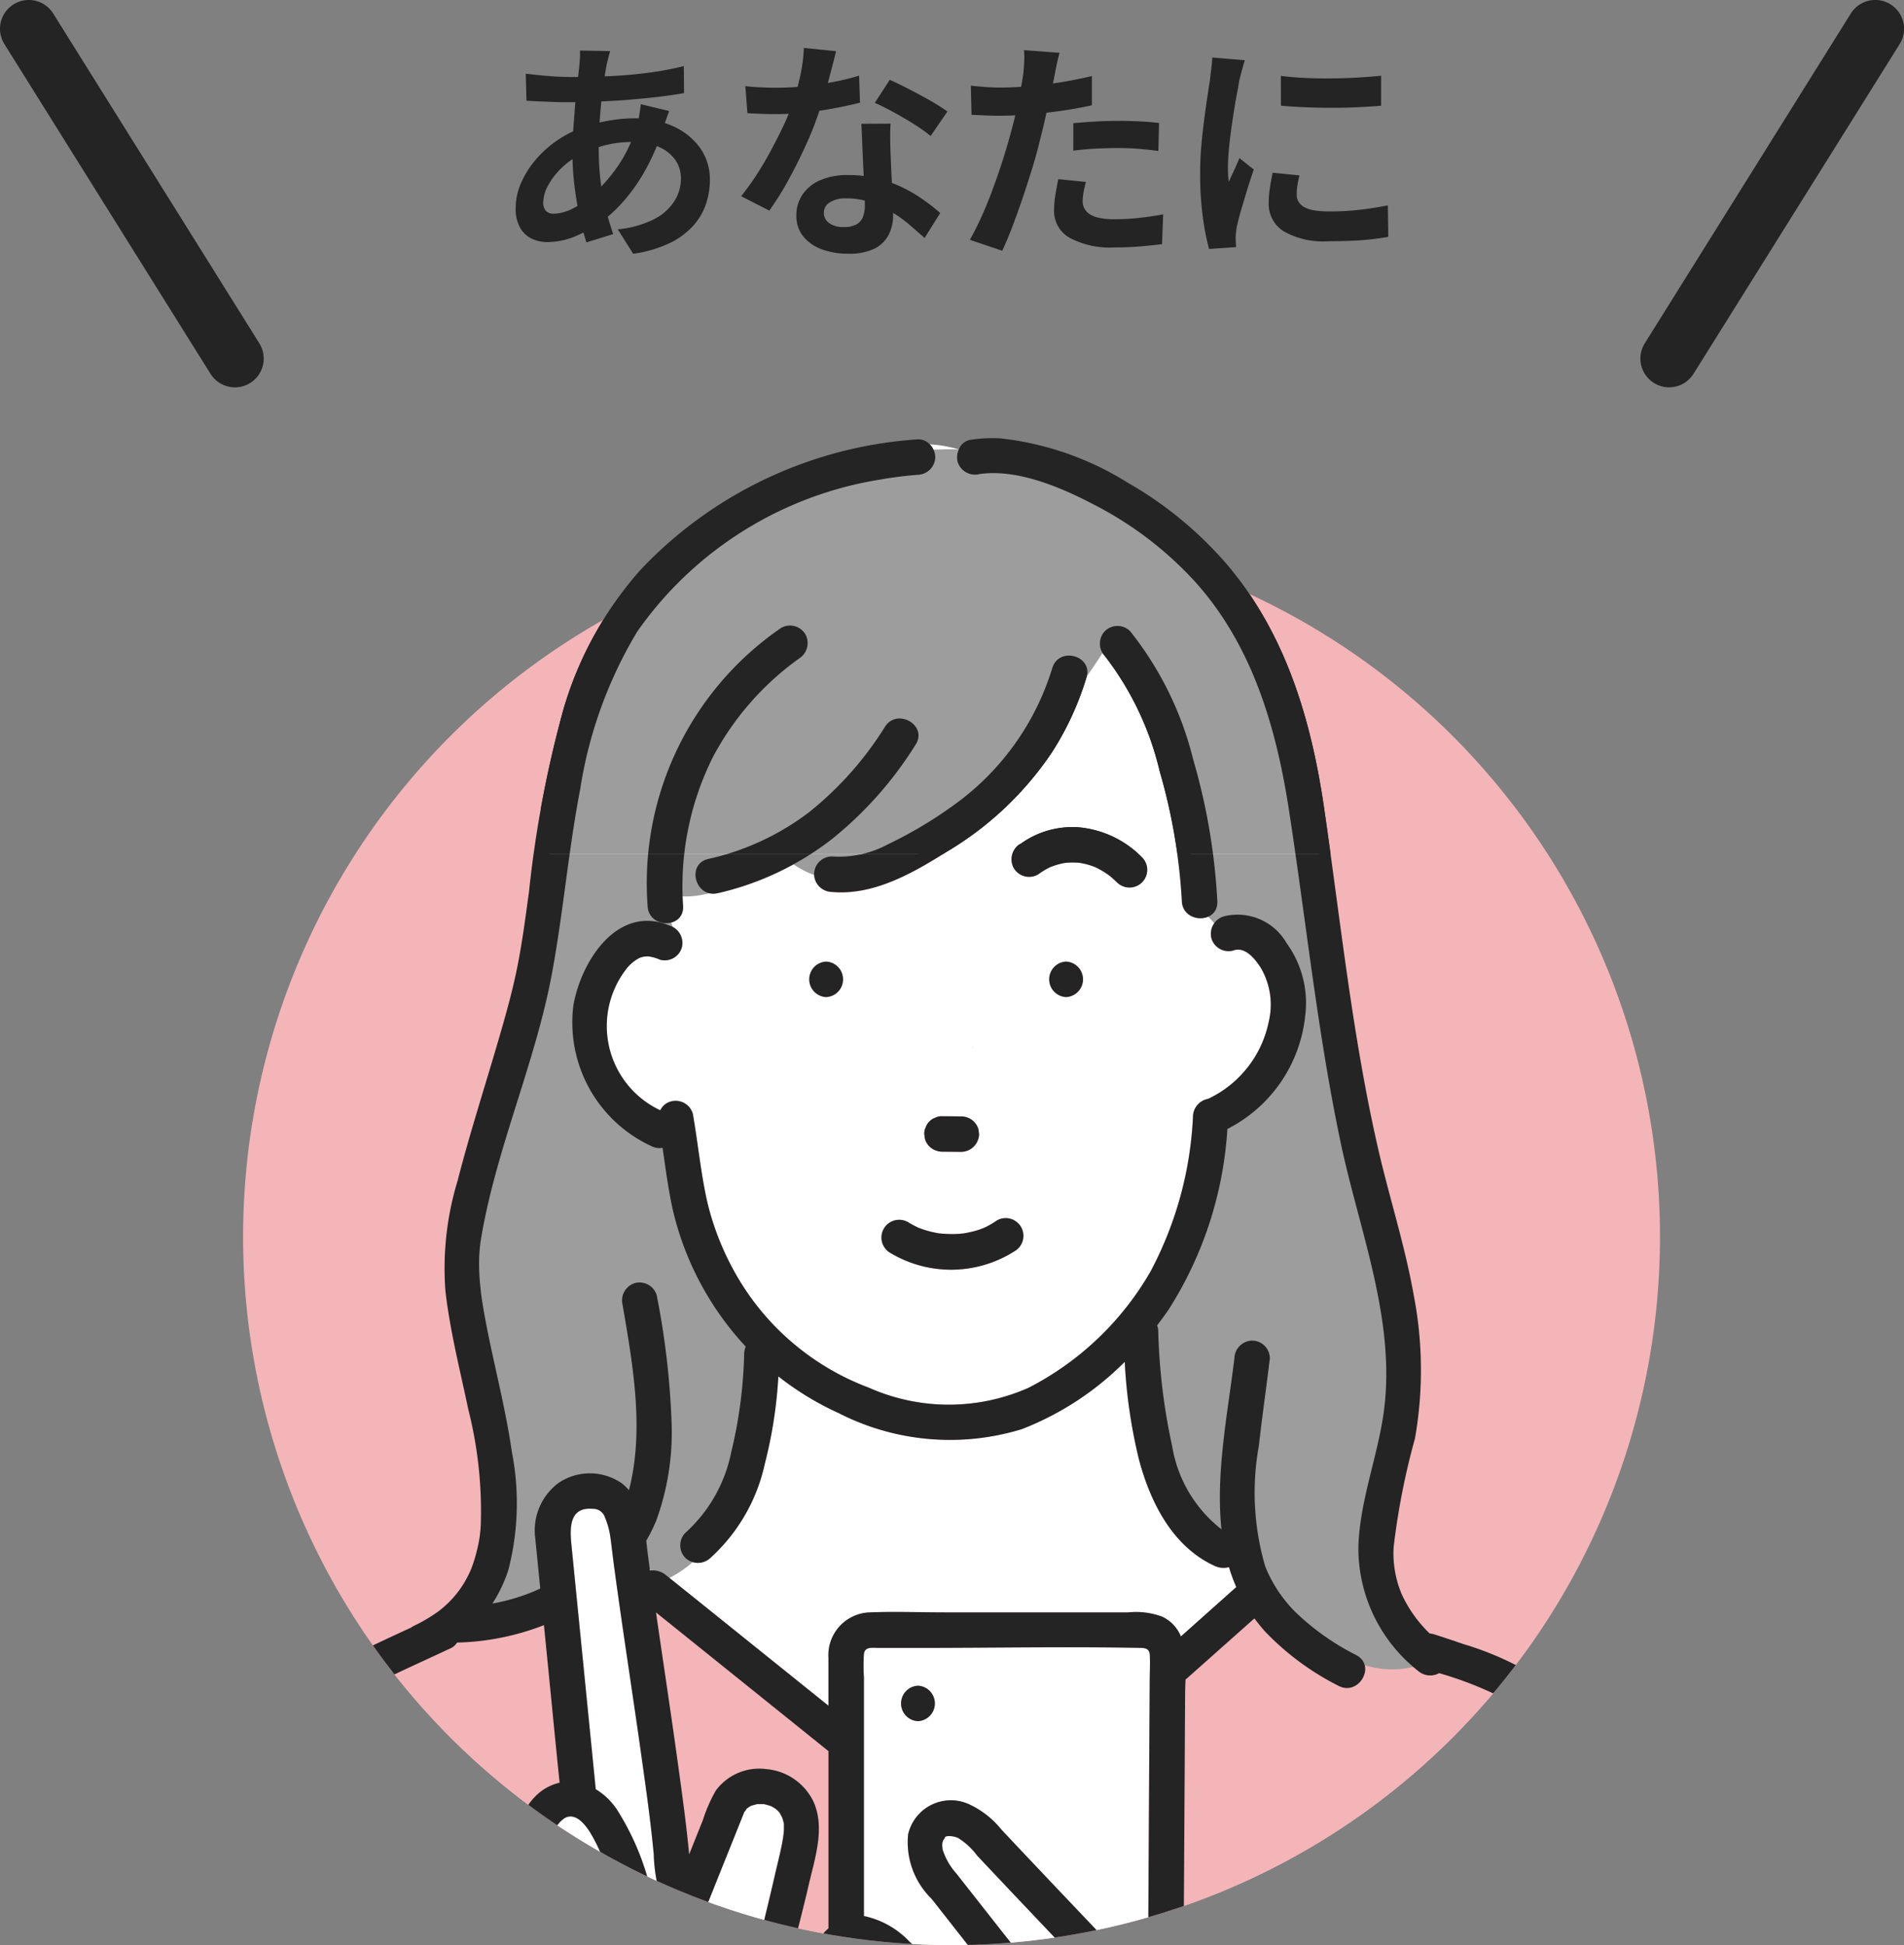 <svg xmlns="http://www.w3.org/2000/svg" xmlns:xlink="http://www.w3.org/1999/xlink" width="92.609" height="94.613" viewBox="0 0 92.609 94.613">
  <rect x="0" y="0" width="92.609" height="94.613" fill="#808080" stroke="none"/>
  <defs>
    <clipPath id="clip-path">
      <path id="パス_12587" data-name="パス 12587" d="M11.824,60.154A34.458,34.458,0,1,0,46.282,25.7,34.458,34.458,0,0,0,11.824,60.154" fill="none"/>
    </clipPath>
    <clipPath id="clip-path-2">
      <rect id="長方形_4741" data-name="長方形 4741" width="38.75" height="20.245" transform="translate(26.311 21.307)" fill="none"/>
    </clipPath>
  </defs>
  <g id="グループ_5381" data-name="グループ 5381" transform="translate(-91 -1426)">
    <path id="パス_12544" data-name="パス 12544" d="M80.74,60.155A34.458,34.458,0,1,1,46.282,25.7,34.458,34.458,0,0,1,80.74,60.155" transform="translate(91 1426)" fill="#f4b5b8"/>
    <g id="グループ_5373" data-name="グループ 5373" transform="translate(91 1426)">
      <g id="グループ_5372" data-name="グループ 5372" clip-path="url(#clip-path)">
        <path id="パス_12545" data-name="パス 12545" d="M68.748,81.08a7.507,7.507,0,0,1-2.693-5.836c.065-2.074.808-4.053,1.162-6.082.809-4.638-1.084-9.127-2.022-13.588-1.134-5.389-1.692-10.867-2.535-16.3-.622-4.007-1.808-7.984-4.6-11.04a17.431,17.431,0,0,0-4.836-3.677c-1.635-.858-3.769-1.762-5.6-1.5a.884.884,0,0,1-1.061-.6.923.923,0,0,1,.061-.6,6.373,6.373,0,0,0-1.411-.244.912.912,0,0,1,.269.621.885.885,0,0,1-.863.863c-.6.047-1.2.119-1.792.225A17.875,17.875,0,0,0,31,30.714,21.151,21.151,0,0,0,28.225,38.4c-.564,2.929-.817,5.908-1.352,8.842-.8,4.389-2.7,8.515-3.453,12.918-.021.12-.04.24-.058.361l0,.024v.006c0,.038-.01.076-.014.114-.017.174-.03.347-.035.522a10.118,10.118,0,0,0,.04,1.206c.042.492.071.679.143,1.125s.159.9.25,1.347c.39,1.916.878,3.814,1.157,5.752a12.965,12.965,0,0,1-.168,5.731,6.785,6.785,0,0,1-.778,1.644,9.614,9.614,0,0,0,2.215-.677c.038-.016.075-.035.112-.052q-.041-.4-.08-.808l-.12-1.206c-.01-.1-.022-.2-.031-.307v-.017c-.01-.077-.029-.253-.032-.305A2.869,2.869,0,0,1,27.2,72.107a2.723,2.723,0,0,1,3.065.052,2.3,2.3,0,0,1,.33.323c.757-2.933.192-6.089-.308-9.014a.882.882,0,0,1,.6-1.061.87.87,0,0,1,1.062.6,39.058,39.058,0,0,1,.718,6.1,12.548,12.548,0,0,1-.742,4.851,8.171,8.171,0,0,1-.488.983c.022.194.044.389.068.583.016.126.033.253.049.38,0,.019.005.038.007.055.01.07.02.14.029.211s.021.146.031.22a1,1,0,0,1,.783.23l1.166.938,6.726,5.409V80.641A2.081,2.081,0,0,1,42.3,78.432c1.208-.049,2.429,0,3.638,0h8.936a3.666,3.666,0,0,1,1.65.208,1.807,1.807,0,0,1,.91.962l2.671-2.374c.009-.008.019-.014.028-.021a8.563,8.563,0,0,1-.354-.972,1.017,1.017,0,0,1-.7-.063C57.029,75.235,55.953,73.08,55.4,71a25.365,25.365,0,0,1-.7-4.762,14.416,14.416,0,0,1-5,3.272,11.9,11.9,0,0,1-8.907-.774,14.386,14.386,0,0,1-2.939-1.788A21.945,21.945,0,0,1,37.2,71.2a8.646,8.646,0,0,1-2.644,4.571.883.883,0,0,1-1.22,0,.869.869,0,0,1,0-1.22,7.184,7.184,0,0,0,2.232-3.927,22.427,22.427,0,0,0,.627-4.8.884.884,0,0,1,.077-.329A14.651,14.651,0,0,1,32.7,58.745c-.205-.964-.332-1.942-.475-2.918a.849.849,0,0,1-.56-.09,6.621,6.621,0,0,1-3.778-6.828c.364-2.142,2.14-4.951,4.678-3.892a.884.884,0,0,1,.6,1.061.868.868,0,0,1-1.061.6,2.069,2.069,0,0,0-.59-.165,1.563,1.563,0,0,1-.179.009c-.078.019-.223.062-.208.056a1.944,1.944,0,0,0-.7.591,4.53,4.53,0,0,0,1.682,6.833.8.8,0,0,1,.523-.431.87.87,0,0,1,1.062.6c.254,1.439.386,2.9.712,4.329a13.384,13.384,0,0,0,1.773,4.12A12.478,12.478,0,0,0,42.26,67.5a9.567,9.567,0,0,0,7.761.012,14.476,14.476,0,0,0,5.942-5.667,17.807,17.807,0,0,0,2.06-7.538.888.888,0,0,1,.735-.85,5.329,5.329,0,0,0,2.957-3.784,3.55,3.55,0,0,0-.393-2.589c-.311-.484-.789-1.051-1.343-.842a.868.868,0,0,1-1.061-.6.886.886,0,0,1,.6-1.061,2.747,2.747,0,0,1,3.057,1.3,4.952,4.952,0,0,1,.908,3.524A6.988,6.988,0,0,1,59.7,54.913a18.438,18.438,0,0,1-2.86,8.787c-.177.259-.365.514-.559.766a.922.922,0,0,1,.057.262,29.647,29.647,0,0,0,.676,5.613,6.461,6.461,0,0,0,2.406,4.046c-.3-2.72.306-5.659.626-8.318a.884.884,0,0,1,.863-.863.868.868,0,0,1,.863.863c-.171,1.417-.378,2.829-.534,4.247a12.737,12.737,0,0,0,.313,5.887A6.661,6.661,0,0,0,63,78.407a12.136,12.136,0,0,0,2.972,2.1.764.764,0,0,1,.4.489,4.477,4.477,0,0,0,2.369.083m-35.523-37c.055,1.112-1.671,1.106-1.725,0a15.053,15.053,0,0,1,6.492-13.531.868.868,0,0,1,1.18.309.889.889,0,0,1-.309,1.181,13.906,13.906,0,0,0-4.211,4.835,14.1,14.1,0,0,0-1.427,7.206m1.688-.629c-1.083.249-1.541-1.415-.459-1.664a12.6,12.6,0,0,0,4.9-2.27,16.414,16.414,0,0,0,3.7-4.165c.6-.931,2.094-.065,1.49.871a18.253,18.253,0,0,1-4.064,4.589,14.222,14.222,0,0,1-5.559,2.639m5.27,5.056a.864.864,0,0,1,0-1.726.864.864,0,0,1,0,1.726m.276-5.117a.88.88,0,0,1-.863-.863.869.869,0,0,1,.863-.862,5.018,5.018,0,0,0,2.714-.585,20.521,20.521,0,0,0,3.643-2.231,12.8,12.8,0,0,0,4.367-6.351.864.864,0,0,1,1.664.459,14.49,14.49,0,0,1-1.665,3.622,15.968,15.968,0,0,1-5.162,4.876c-1.652,1.031-3.54,2.116-5.561,1.935M45.817,54.3h.118l.825.008a.9.9,0,0,1,.61.253.854.854,0,0,1,.222.381c.01.076.021.152.031.229a.956.956,0,0,1-.253.61.642.642,0,0,1-.277.178.657.657,0,0,1-.333.075h-.119l-.824-.009a.9.9,0,0,1-.61-.252.865.865,0,0,1-.222-.381c-.011-.076-.021-.153-.031-.229a.95.95,0,0,1,.253-.61.639.639,0,0,1,.277-.179.647.647,0,0,1,.333-.074m3.527,6.57a5.759,5.759,0,0,1-6.039.081A.88.88,0,0,1,43,59.766a.871.871,0,0,1,1.18-.309c.1.057.191.112.29.163l.167.082.017.008a5.647,5.647,0,0,0,.595.192c.1.025.2.047.3.066.05.01.1.016.151.027l.013,0,.025,0c.205.018.409.032.615.03.115,0,.231-.007.346-.015.051,0,.1-.011.153-.014h.006a6.019,6.019,0,0,0,.623-.138c.108-.032.215-.068.32-.108l.079-.033.058-.028a3.971,3.971,0,0,0,.541-.318.863.863,0,0,1,.871,1.49M51.854,48.5a.864.864,0,0,1,0-1.726.864.864,0,0,1,0,1.726m3.663-5.6a.875.875,0,0,1-1.22,0c-.1-.094-.194-.183-.3-.271l-.034-.029-.128-.092a4.06,4.06,0,0,0-.573-.328c-.009-.005-.053-.022-.078-.033l-.076-.027c-.1-.034-.2-.063-.3-.089s-.195-.044-.294-.062l-.11-.01a3.954,3.954,0,0,0-.6.009c-.042.009-.085.015-.128.024-.1.019-.192.043-.286.071s-.184.063-.276.1l-.01,0L51,42.221a3.769,3.769,0,0,0-.509.318.872.872,0,0,1-1.18-.31.883.883,0,0,1,.309-1.18,4.3,4.3,0,0,1,2.86-.81,4.929,4.929,0,0,1,3.04,1.441.877.877,0,0,1,0,1.22m1.967.937A28.118,28.118,0,0,0,56.4,37.518a14.658,14.658,0,0,0-2.661-5.6.882.882,0,0,1,0-1.221.871.871,0,0,1,1.22,0,16.239,16.239,0,0,1,3.07,6.24,30.258,30.258,0,0,1,1.176,6.9c.054,1.112-1.672,1.1-1.726,0" fill="#fff"/>
        <path id="パス_12546" data-name="パス 12546" d="M22.462,78.375a6.47,6.47,0,0,0,2.009-6.569s-3.632-9.969-1-15.61l3.786-17.079S30.309,21.6,46.633,21.858c0,0,17.405,1.263,17.714,22.9L66.975,57.9s3.477,9.042.463,16.151c0,0-.618,4.869,2.319,7.033,0,0-2.4,1.236-5.874-.541a10.35,10.35,0,0,1-4.1-5.642s-3.864.155-4.792-9.891c0,0,4.173-5.487,4.173-10.356,0,0,8.965-6.336.541-9.041l-1.623-1.778s-.463-11.823-4.018-12.751c0,0-9.583,15.688-15.765,10.742,0,0-4.637,2.782-6.182,1.391l.695,2.164-3.4,2.241-.309,4.791,3.941,3.632,3.941,9.583s.31,9.351-4.945,11.36L30.654,74.82l-1.16-1.7-1.854-.464L27.021,74.9l.387,3.4s-4.869,1.777-4.946.077" fill="#9d9d9d"/>
        <path id="パス_12547" data-name="パス 12547" d="M55.928,80.533c-.012-.3-.158-.37-.44-.375-3.581-.07-7.171,0-10.753,0H42.73c-.308,0-.659-.072-.71.29a8.522,8.522,0,0,0,0,1.13V93.2a4.239,4.239,0,0,1,2.214,1.253c.122.108.246.213.368.321.758.666,1.527,1.321,2.3,1.975.938.8,1.878,1.591,2.805,2.4.39.341.77.693,1.159,1.034a1.971,1.971,0,0,0,.584.361.756.756,0,0,1,.136,0l.009,0a.612.612,0,0,0-.055-.21c-.011-.023-.074-.121-.089-.147-.063-.086-.132-.169-.2-.253l-1.013-1.29-2.411-3.07-.6-.765q-.955-1.216-1.911-2.434a3.85,3.85,0,0,1-1.149-3.141,2.134,2.134,0,0,1,2.934-1.48,4.394,4.394,0,0,1,1.6,1.241l1.3,1.382q1.415,1.494,2.832,2.985,1.5,1.578,3,3.155l.054-9.294q.017-2.709.032-5.417c0-.422.023-.849.007-1.27M44.649,83.722a.864.864,0,0,1,0-1.726.864.864,0,0,1,0,1.726" fill="#fff"/>
        <path id="パス_12548" data-name="パス 12548" d="M62.2,110.854a12.149,12.149,0,0,1-.047-2.586c.033-.713,0-1.423-.018-2.136a23.014,23.014,0,0,0-.363-4.094,7.364,7.364,0,0,0-.559-1.746,8.757,8.757,0,0,0-1.179-1.66c-.8-.968-1.632-1.908-2.47-2.842l-.012,1.969a.839.839,0,0,1-.123.443q.543.574,1.086,1.149c.76.809-.458,2.031-1.22,1.22l-.125-.132c-3.2-3.406-6.444-6.777-9.647-10.183a3.294,3.294,0,0,0-.944-.865,1.158,1.158,0,0,0-.477-.078c-.13.023-.1.009-.174.09.094-.1-.048.132-.054.106a1.3,1.3,0,0,1-.039.133c0,.045-.007.092-.008.135,0,0,.019.163.017.178a3.142,3.142,0,0,0,.673,1.178c.35.451.7.9,1.058,1.347l4.45,5.667a4.368,4.368,0,0,1,1.3,2.358,1.745,1.745,0,0,1-1.813,1.771,3.993,3.993,0,0,1-2.489-1.425c-1.383-1.233-2.81-2.417-4.219-3.62-.663-.565-1.325-1.132-1.972-1.714a2.509,2.509,0,0,0-.809-.567.418.418,0,0,0-.323-.022.715.715,0,0,0-.3.185c-.09.388.019.585.332.952.329.387.655.776.995,1.153.8.882,1.643,1.722,2.5,2.546,1.715,1.649,3.491,3.235,5.3,4.783a.725.725,0,0,1,.119.135.9.9,0,0,1-.119,1.085.886.886,0,0,1-1.221,0q-.606-.521-1.207-1.047c-1.917-1.679-3.81-3.4-5.59-5.222l-.061-.064a1.213,1.213,0,0,0-.029.476,2,2,0,0,0,.054.223l0,.015c.085.128.157.262.248.387.05.069.173.219.289.355.14.163.284.324.429.483.284.311.576.616.864.924.654.7,1.219,1.474,1.86,2.185.723.8,1.495,1.553,2.257,2.316a.863.863,0,0,1-1.22,1.22c-.9-.9-1.813-1.791-2.646-2.757-.551-.638-1.078-1.284-1.639-1.909-.181,1.164,1.069,2.422,1.745,3.2.929,1.064,1.86,2.111,2.869,3.1.95.933,1.927,1.837,2.856,2.79a18.5,18.5,0,0,1,4.045,5.917h.479l.008,0,8.718-4.093a9.034,9.034,0,0,1-1.444-3.405" fill="#fff"/>
        <path id="パス_12549" data-name="パス 12549" d="M38.09,88.629a2.252,2.252,0,0,0-.068-.23c-.014-.017-.083-.158-.1-.183l-.019-.031c-.023-.028-.046-.056-.072-.082s-.1-.088-.133-.118-.119-.074-.145-.088-.057-.029-.085-.043c-.1-.033-.2-.059-.3-.084l-.022-.006h-.023c-.093,0-.184,0-.276,0a.182.182,0,0,1-.037,0l-.036.01c-.084.023-.165.044-.248.069-.025.012-.048.023-.072.037l-.122.086-.1.1c.143-.156-.1.186-.021.027-.021.044-.036.092-.055.137-.228.566-.453,1.134-.681,1.7q-.687,1.716-1.373,3.431a.9.9,0,0,1-.831.634.878.878,0,0,1-.832-.634q-.237-.862-.472-1.726a8.237,8.237,0,0,1-.169-1.43c-.15-1.6-.362-3.08-.574-4.6-.43-3.072-.913-6.137-1.328-9.211-.071-.521-.127-1.045-.2-1.566A3.817,3.817,0,0,0,29.42,73.8a.6.6,0,0,0-.586-.4c-1.115-.1-1.126.865-1.041,1.732l1.186,11.907a3.289,3.289,0,0,1,1.028.989,12.676,12.676,0,0,1,1.563,3.58,3.379,3.379,0,0,1-.923,3.7c-.046.033-.095.064-.146.1a3.045,3.045,0,0,1-1.643.469,2.072,2.072,0,0,1-.463-.073,2.635,2.635,0,0,1-.81,1.485,2.719,2.719,0,0,1-1.882.7,2.987,2.987,0,0,1-1.139-.273l-.014.02a20.253,20.253,0,0,1,4.1,6.171.887.887,0,0,1-.309,1.18.869.869,0,0,1-1.182-.309,18.916,18.916,0,0,0-3.85-5.849.861.861,0,0,1-.192-.31,2.333,2.333,0,0,1-1.89-.656,11.872,11.872,0,0,1-1.449-2.124.863.863,0,1,1,1.49-.871c.215.323.4.667.6,1,.107.173.232.335.338.508l0,.006.013.014c.03.034.059.07.09.1.067.074.139.142.21.211l.013.009c.089.047.075.047.04.028l.05.032c.014.008.031.016.049.024a.528.528,0,0,1,.093.025c.073,0,.171-.014.191-.015-.174.012-.042-.006.046-.027a.235.235,0,0,0,.064-.037.028.028,0,0,1,.026-.024l.007-.007c.01-.012.024-.029.038-.043.021-.03.049-.068.071-.105l.007-.022c.009-.027.019-.053.027-.08.024-.074.043-.148.061-.223.006-.029.009-.058.015-.086.036-.169-.007.055-.006.053.051-.029.019-.417.016-.479,0-.015,0-.073,0-.129,0-.007,0-.022-.011-.055s-.01-.058-.017-.086a3.333,3.333,0,0,0-.125-.45c-.021-.063-.045-.126-.07-.188-.014-.036-.034-.082-.045-.107-.148-.318-.294-.635-.453-.947q-.29-.572-.6-1.13a.159.159,0,0,1-.018-.03c-.062-.128-.114-.256-.163-.383a1.147,1.147,0,0,0-1.084-.475,1.383,1.383,0,0,0-1.267.947.914.914,0,0,1-.1.2.382.382,0,0,1-.011.057,7.436,7.436,0,0,0-.068,3.644c.2,1.2.5,2.374.753,3.561.287,1.346.472,2.719.643,4.083a14.3,14.3,0,0,1-.012,4.652,27.207,27.207,0,0,1-1.229,3.9c2.861,2.2,7.127,3.525,10.53,1.96l.012,0q.115-.33.228-.66l2.534-7.35a.967.967,0,0,1,.3-.433.989.989,0,0,1,.15-.218c.114-.12.223-.245.327-.371,1.7-2.073,2.119-4.946,2.567-7.512.418-2.4,1.045-4.731,1.587-7.1.15-.651.355-1.422.424-2.017a3,3,0,0,0,.012-.391c0-.137.021,0-.021-.165" fill="#fff"/>
        <path id="パス_12550" data-name="パス 12550" d="M29.871,91.948c-.178-.567-.376-1.148-.608-1.7a7.465,7.465,0,0,0-.593-1.173c-.325-.5-.745-.894-1.2-.649a1.385,1.385,0,0,0-.612,1.065,4.956,4.956,0,0,0,.521,2.067c0,.015,0,.029.009.044a.9.9,0,0,1,.143.272c.048.149.106.294.159.442l.01.023.081.176a8.422,8.422,0,0,1,.343.8c.033.094.058.19.084.286.014.014.029.024.042.038.385.457.557.586,1.037.423a.874.874,0,0,0,.652-.613c.01-.03.02-.06.029-.094a2.607,2.607,0,0,0-.1-1.412" fill="#fff"/>
        <path id="パス_12551" data-name="パス 12551" d="M22.568,96.835a.3.3,0,0,0-.033-.021l.033.021" fill="#f4b5b8"/>
        <path id="パス_12552" data-name="パス 12552" d="M23.472,91.831c.323.573.63,1.157.91,1.752a5.548,5.548,0,0,1,.669,2.388c0,.014,0,.029,0,.043.022.014.043.03.066.043.061.037.129.065.19.1l.054.019a2,2,0,0,0,.2.056c.018,0,.04.006.063.009.106,0,.216-.006.322,0l.05-.011c.046-.012.091-.025.135-.04l.027-.011c.035-.017.07-.034.1-.054.051-.029.1-.077.154-.1l-.026.012c-.067.056-.134.062,0,0l.012-.01c.039-.036.077-.075.113-.115l0,0a2.223,2.223,0,0,1,.148-.263l.012-.038c.016-.052.029-.1.04-.157-.009.009-.014-.024.012-.088,0-.05.005-.1.005-.149,0-.066,0-.132-.009-.2,0-.033-.008-.067-.011-.1,0-.012-.008-.057-.012-.089s-.008-.059-.01-.066c-.007-.046-.014-.092-.022-.137-.012-.073-.025-.146-.04-.218-.025-.124-.054-.246-.087-.368q-.042-.15-.1-.3c-.011-.032-.024-.064-.037-.1a11.618,11.618,0,0,1-.541-1.306.609.609,0,0,1-.014-.072,1.243,1.243,0,0,1-.139-.244c-.291-.689-.63-1.832-1.5-1.82a.887.887,0,0,0-.791.485.963.963,0,0,0-.064.886c.042.081.075.171.11.259" fill="#fff"/>
        <path id="パス_12553" data-name="パス 12553" d="M23.233,96.584s-.011.033-.022.063c.015-.027.026-.05.022-.063" fill="#f4b5b8"/>
        <path id="パス_12554" data-name="パス 12554" d="M23.3,95.582l.017.1a.219.219,0,0,0-.017-.1" fill="#f4b5b8"/>
        <path id="パス_12555" data-name="パス 12555" d="M47.332,50.956c0-.014,0-.03-.006-.047a.456.456,0,0,0,.006.047" fill="#f4b5b8"/>
        <path id="パス_12556" data-name="パス 12556" d="M22.515,96.8l.02.013-.007-.006-.013-.007" fill="#f4b5b8"/>
        <path id="パス_12557" data-name="パス 12557" d="M51.632,100.532l-.007.007h0l.043-.042-.039.036" fill="#f4b5b8"/>
        <path id="パス_12558" data-name="パス 12558" d="M54.919,118.356h-.478c.025.063.055.124.079.187l.4-.187" fill="#f4b5b8"/>
        <path id="パス_12559" data-name="パス 12559" d="M47.335,50.994l0-.006-.005-.032,0,.038" fill="#f4b5b8"/>
        <path id="パス_12560" data-name="パス 12560" d="M51.593,100.55l-.011.009.011-.007v0" fill="#f4b5b8"/>
        <path id="パス_12561" data-name="パス 12561" d="M22.74,96.917a.385.385,0,0,0-.049-.011l.006,0h0a.106.106,0,0,0,.042.007" fill="#f4b5b8"/>
        <path id="パス_12562" data-name="パス 12562" d="M44.662,59.714h0" fill="#f4b5b8"/>
        <path id="パス_12563" data-name="パス 12563" d="M52.52,41.968h-.005c-.091-.017-.05,0,.005,0" fill="#f4b5b8"/>
        <path id="パス_12564" data-name="パス 12564" d="M26.738,95.333a.276.276,0,0,0-.011.029v.018a.155.155,0,0,1,.011-.047" fill="#f4b5b8"/>
        <path id="パス_12565" data-name="パス 12565" d="M31.562,75.974c.006.045.009.064,0,0" fill="#f4b5b8"/>
        <path id="パス_12566" data-name="パス 12566" d="M79.56,117.989c-.3-2.326-.4-4.683-.537-7.023-.194-3.3-.362-6.6-.544-9.907-.162-2.941-.321-5.885-.568-8.82-.044-.526-.092-1.051-.148-1.575-.024-.22-.049-.439-.076-.659l-.008-.062-.006-.04c-.012-.079-.023-.159-.036-.238a13.621,13.621,0,0,0-1.23-3.8,9.012,9.012,0,0,0-.556-.968c-.054-.081-.111-.161-.168-.242-.022-.033-.047-.065-.071-.1q-.159-.2-.333-.391a7.419,7.419,0,0,0-.72-.676l-.068-.054-.04-.03c-.065-.046-.129-.093-.195-.139-.134-.092-.271-.18-.409-.264A17.634,17.634,0,0,0,70,81.386a.9.9,0,0,1-1.054-.127c-.067-.058-.132-.119-.2-.179A4.491,4.491,0,0,1,66.379,81,.9.9,0,0,1,65.1,82a13.031,13.031,0,0,1-3.584-2.65,7.785,7.785,0,0,1-.505-.62l-.13.115-3.172,2.819c-.016.014-.033.024-.05.037-.008.248-.019.49-.02.716q-.018,3-.035,6-.015,2.476-.029,4.952a.823.823,0,0,1,.327.228c1.286,1.43,2.584,2.855,3.787,4.358a7.9,7.9,0,0,1,1.158,1.791,9.675,9.675,0,0,1,.623,2.024,26.59,26.59,0,0,1,.387,4.309c.02.706.054,1.411.022,2.117a9.6,9.6,0,0,0,.029,2.454,8.211,8.211,0,0,0,1.162,2.652.933.933,0,0,1,.436.358,27.571,27.571,0,0,1,1.378,2.6q.421.861.826,1.729a1.107,1.107,0,0,1,.1.373h11.8c-.017-.122-.035-.244-.051-.366" fill="#f4b5b8"/>
        <path id="パス_12567" data-name="パス 12567" d="M45.243,109.782a34.667,34.667,0,0,1-2.984-3.48,4.01,4.01,0,0,1-.7-4.236.655.655,0,0,1,.076-.115,4.737,4.737,0,0,1-.7-1.048,2.746,2.746,0,0,1,.3-2.777c-.346-.388-.682-.784-1-1.193a2.453,2.453,0,0,1-.578-1.833,1.881,1.881,0,0,1,.472-1.152c.053-.054.108-.1.165-.153V85.174l-1.038-.835-7.349-5.911c.362,2.508.744,5.013,1.089,7.523.193,1.412.39,2.825.523,4.244l.67-1.675a7.309,7.309,0,0,1,.625-1.425,2.619,2.619,0,0,1,2.446-1.043,2.814,2.814,0,0,1,2.3,1.563c.6,1.3.069,2.8-.233,4.111-.287,1.25-.625,2.488-.918,3.738-.314,1.347-.547,2.707-.79,4.068-.5,2.811-1.178,5.737-3.2,7.874-.019.02-.04.034-.06.052l-.3.878-2.232,6.477a.906.906,0,0,1,.2.816c-.034.126-.067.252-.1.378q-.312,1.174-.625,2.349H52.576a14.071,14.071,0,0,0-1.6-2.648,73.9,73.9,0,0,0-5.736-5.926" fill="#f4b5b8"/>
        <path id="パス_12568" data-name="パス 12568" d="M15.059,118.189c.692-1.805,1.315-3.637,2.008-5.442a.894.894,0,0,1,.827-.625,19.39,19.39,0,0,0,1.214-4.18,16.768,16.768,0,0,0-.276-4.529c-.182-1.227-.389-2.438-.663-3.648a36.2,36.2,0,0,1-.7-3.75,7.771,7.771,0,0,1,.229-3.428.986.986,0,0,1,.094-.193c.006-.022.007-.043.015-.065a3.155,3.155,0,0,1,2.93-2.214,3.438,3.438,0,0,1,1,.144,2.924,2.924,0,0,1,.139-.32,2.62,2.62,0,0,1,1.9-1.418,2.682,2.682,0,0,1,1.505.186,3.044,3.044,0,0,1,.874-1.434,2.368,2.368,0,0,1,1.072-.558c-.219-2.125-.422-4.253-.634-6.379q-.063-.644-.128-1.286a12.455,12.455,0,0,1-4.229.848.681.681,0,0,1-.286.266q-.753.355-1.51.705c-3.689,1.713-8.015,3.69-9.218,7.943a11.108,11.108,0,0,0-.264,1.237v0c-.008.06-.016.121-.023.182-.047.386-.087.773-.127,1.159-.119,1.172-.226,2.345-.331,3.519-.292,3.276-.563,6.555-.831,9.833q-.384,4.714-.755,9.43-.165,2.091-.327,4.181h6.464a.6.6,0,0,1,.038-.167" fill="#f4b5b8"/>
        <path id="パス_12569" data-name="パス 12569" d="M29.555,118.189c.034-.126.067-.252.1-.378q.148-.556.3-1.115c-3.92,1.339-8.366-.008-11.6-2.48-.511,1.379-1,2.765-1.522,4.14h12.7a.8.8,0,0,1,.026-.167" fill="#f4b5b8"/>
        <path id="パス_12570" data-name="パス 12570" d="M26.715,95.45s.01-.017.011-.045v-.024a.4.4,0,0,1-.007.054l0,.015" fill="#f4b5b8"/>
        <path id="パス_12571" data-name="パス 12571" d="M81.315,118.189c-.01-.065-.018-.129-.028-.194-.005-.037-.01-.074-.014-.111-.025-.2-.048-.408-.069-.612-.051-.5-.094-1-.134-1.493-.106-1.323-.19-2.647-.271-3.972-.2-3.333-.371-6.669-.553-10-.167-3.05-.33-6.1-.575-9.145-.085-1.06-.18-2.119-.328-3.172a14.872,14.872,0,0,0-1.055-3.624,9.009,9.009,0,0,0-2.751-3.784,15.083,15.083,0,0,0-4.361-2.112q-.705-.243-1.414-.471a.89.89,0,0,0-.223-.042,6.372,6.372,0,0,1-1.353-1.893,5.1,5.1,0,0,1-.4-2.318,34.942,34.942,0,0,1,1.037-5.276,19.2,19.2,0,0,0-.072-7.032c-.425-2.385-1.177-4.695-1.718-7.054-1.254-5.465-1.826-11.074-2.636-16.614-.618-4.234-1.847-8.379-4.634-11.714a18.384,18.384,0,0,0-4.916-4.079,14.7,14.7,0,0,0-6.178-2.153,6.946,6.946,0,0,0-1.49.074.732.732,0,0,0-.541.463,31.244,31.244,0,0,1,3.017,1.2,31.244,31.244,0,0,0-3.017-1.2.92.92,0,0,0-.061.6.884.884,0,0,0,1.061.6c1.828-.267,3.962.638,5.6,1.5a17.416,17.416,0,0,1,4.836,3.677c2.788,3.056,3.973,7.033,4.6,11.04.844,5.434,1.4,10.913,2.535,16.3.938,4.461,2.831,8.95,2.022,13.588-.353,2.029-1.1,4.007-1.161,6.081a7.6,7.6,0,0,0,2.891,6.017A.9.9,0,0,0,70,81.386,17.7,17.7,0,0,1,73.847,83c.138.084.275.172.409.265.066.045.13.092.195.139l.04.03.068.053a7.554,7.554,0,0,1,.72.677c.116.126.228.256.333.39.024.032.049.064.072.1.056.081.113.161.167.243a9.1,9.1,0,0,1,.556.967,13.632,13.632,0,0,1,1.23,3.8c.013.08.024.159.036.239l.006.04.008.062c.027.219.053.439.076.659.056.524.1,1.049.148,1.574.247,2.936.406,5.879.568,8.821.183,3.3.35,6.605.545,9.907.137,2.339.24,4.7.536,7.022.016.123.034.245.051.367H81.33a1.192,1.192,0,0,0-.015-.167m-5.7-33.631.006.007c.056.071.009.013-.006-.007" fill="#242424"/>
        <path id="パス_12572" data-name="パス 12572" d="M51.183,32.494a12.789,12.789,0,0,1-4.367,6.351,20.513,20.513,0,0,1-3.642,2.231,5.012,5.012,0,0,1-2.715.584.87.87,0,0,0-.863.863.882.882,0,0,0,.863.863c2.021.181,3.909-.9,5.561-1.935a15.979,15.979,0,0,0,5.162-4.876,14.436,14.436,0,0,0,1.665-3.622c.324-1.065-1.341-1.52-1.664-.459" fill="#242424"/>
        <path id="パス_12573" data-name="パス 12573" d="M34.913,43.447a14.226,14.226,0,0,0,5.56-2.639,18.266,18.266,0,0,0,4.063-4.589c.6-.936-.889-1.8-1.49-.871a16.376,16.376,0,0,1-3.7,4.165,12.612,12.612,0,0,1-4.9,2.27c-1.082.249-.624,1.913.459,1.664" fill="#242424"/>
        <path id="パス_12574" data-name="パス 12574" d="M38.863,32.034a.889.889,0,0,0,.31-1.181.871.871,0,0,0-1.181-.309A15.056,15.056,0,0,0,31.5,44.076c.054,1.1,1.78,1.112,1.726,0a14.085,14.085,0,0,1,1.426-7.206,13.909,13.909,0,0,1,4.211-4.836" fill="#242424"/>
        <path id="パス_12575" data-name="パス 12575" d="M57.484,43.837c.054,1.1,1.78,1.112,1.726,0a30.258,30.258,0,0,0-1.176-6.9,16.239,16.239,0,0,0-3.07-6.24.871.871,0,0,0-1.22,0,.882.882,0,0,0,0,1.221,14.658,14.658,0,0,1,2.661,5.6,28.118,28.118,0,0,1,1.079,6.319" fill="#242424"/>
        <path id="パス_12576" data-name="パス 12576" d="M49.618,41.048a.884.884,0,0,0-.309,1.181.871.871,0,0,0,1.18.309A3.815,3.815,0,0,1,51,42.221c.039-.021.079-.039.119-.059l.009,0c.092-.031.182-.067.277-.094s.189-.052.286-.072c.041-.009.086-.015.128-.024a4.219,4.219,0,0,1,.595-.009l.11.01c.1.018.2.038.3.062s.2.056.3.09l.075.027.079.032a4,4,0,0,1,.572.329c.043.029.087.06.127.091.01.008.022.017.036.03.1.088.2.177.3.27a.863.863,0,1,0,1.22-1.22,4.934,4.934,0,0,0-3.04-1.441,4.294,4.294,0,0,0-2.86.81m2.9.92c-.055-.006-.1-.018-.005,0h.005" fill="#242424"/>
        <path id="パス_12577" data-name="パス 12577" d="M51.854,48.5a.864.864,0,0,0,0-1.726.864.864,0,0,0,0,1.726" fill="#242424"/>
        <path id="パス_12578" data-name="パス 12578" d="M40.183,48.5a.864.864,0,0,0,0-1.726.864.864,0,0,0,0,1.726" fill="#242424"/>
        <path id="パス_12579" data-name="パス 12579" d="M47.337,50.988a.254.254,0,0,0-.01-.079c0,.017,0,.033.005.047l.005.032" fill="#242424"/>
        <path id="パス_12580" data-name="パス 12580" d="M44.634,59.7c-.056-.027-.113-.053-.168-.082-.1-.05-.195-.106-.289-.163a.863.863,0,1,0-.871,1.49,5.753,5.753,0,0,0,6.038-.081.863.863,0,1,0-.871-1.49,4.02,4.02,0,0,1-.541.319l-.058.027-.078.033q-.159.06-.321.108a5.752,5.752,0,0,1-.622.138h-.007c-.051,0-.1.01-.153.014-.115.009-.23.014-.346.015a6.015,6.015,0,0,1-.615-.03l-.025,0-.012,0c-.05-.01-.1-.017-.151-.026-.1-.02-.2-.042-.3-.067a5.409,5.409,0,0,1-.594-.192l-.017-.008m.028.013h0" fill="#242424"/>
        <path id="パス_12581" data-name="パス 12581" d="M26.715,95.45l0-.015a.4.4,0,0,0,.007-.054v-.019c-.026.064-.021.1-.012.088" fill="#242424"/>
        <path id="パス_12582" data-name="パス 12582" d="M26.388,96.036c-.134.062-.067.056,0,0" fill="#242424"/>
        <path id="パス_12583" data-name="パス 12583" d="M22.527,96.807l.008.006.033.021c.034.02.048.02-.041-.027" fill="#242424"/>
        <path id="パス_12584" data-name="パス 12584" d="M44.649,83.722a.864.864,0,0,0,0-1.726.864.864,0,0,0,0,1.726" fill="#242424"/>
        <path id="パス_12585" data-name="パス 12585" d="M67.714,117.983q-.4-.87-.826-1.73a27.678,27.678,0,0,0-1.378-2.6.928.928,0,0,0-.436-.358,8.206,8.206,0,0,1-1.162-2.653,9.55,9.55,0,0,1-.029-2.454c.032-.706,0-1.41-.023-2.117a26.455,26.455,0,0,0-.386-4.308,9.762,9.762,0,0,0-.623-2.025,7.922,7.922,0,0,0-1.158-1.791c-1.2-1.5-2.5-2.927-3.787-4.358a.82.82,0,0,0-.327-.227q.015-2.477.029-4.952.018-3,.035-6c0-.227.012-.469.02-.716.017-.013.034-.023.05-.037l3.172-2.82.13-.115c.155.211.322.419.5.621A13.067,13.067,0,0,0,65.1,82c.98.523,1.852-.966.871-1.49A12.127,12.127,0,0,1,63,78.407a6.648,6.648,0,0,1-1.456-2.2,12.723,12.723,0,0,1-.312-5.887c.156-1.418.363-2.831.533-4.247a.867.867,0,0,0-.862-.863.884.884,0,0,0-.863.863c-.321,2.659-.922,5.6-.627,8.317a6.453,6.453,0,0,1-2.4-4.045,29.567,29.567,0,0,1-.677-5.613.889.889,0,0,0-.056-.262c.194-.252.382-.507.559-.766a18.45,18.45,0,0,0,2.86-8.788A6.984,6.984,0,0,0,63.485,49.4a4.955,4.955,0,0,0-.907-3.525,2.749,2.749,0,0,0-3.057-1.3.887.887,0,0,0-.6,1.061.869.869,0,0,0,1.061.6c.554-.209,1.033.358,1.343.842a3.54,3.54,0,0,1,.393,2.589,5.327,5.327,0,0,1-2.957,3.784.887.887,0,0,0-.734.849,17.794,17.794,0,0,1-2.061,7.539,14.473,14.473,0,0,1-5.941,5.667A9.569,9.569,0,0,1,42.26,67.5a12.483,12.483,0,0,1-6.076-4.873,13.408,13.408,0,0,1-1.773-4.12c-.326-1.426-.458-2.891-.712-4.33a.87.87,0,0,0-1.061-.6.8.8,0,0,0-.523.431,4.528,4.528,0,0,1-1.682-6.833,1.923,1.923,0,0,1,.694-.591c-.014.006.131-.037.209-.056-.016.007.169-.009.178-.009a2.042,2.042,0,0,1,.591.165.868.868,0,0,0,1.061-.6.885.885,0,0,0-.6-1.061c-2.537-1.059-4.313,1.75-4.678,3.892a6.623,6.623,0,0,0,3.779,6.828.848.848,0,0,0,.56.09c.142.975.269,1.954.475,2.918a14.651,14.651,0,0,0,3.57,6.751.914.914,0,0,0-.076.33,22.428,22.428,0,0,1-.628,4.8,7.186,7.186,0,0,1-2.231,3.927.868.868,0,0,0,0,1.22.883.883,0,0,0,1.22,0A8.659,8.659,0,0,0,37.2,71.2a21.956,21.956,0,0,0,.659-4.248A14.386,14.386,0,0,0,40.8,68.741a11.9,11.9,0,0,0,8.908.774,14.427,14.427,0,0,0,5-3.272A25.285,25.285,0,0,0,55.4,71c.552,2.075,1.629,4.229,3.677,5.167a1.018,1.018,0,0,0,.7.063,8.484,8.484,0,0,0,.355.971c-.009.008-.019.014-.028.021L57.438,79.6a1.809,1.809,0,0,0-.911-.962,3.662,3.662,0,0,0-1.649-.208H45.942c-1.21,0-2.43-.049-3.639,0a2.081,2.081,0,0,0-2.008,2.209v2.331L33.57,77.563,32.4,76.625a1,1,0,0,0-.783-.23c-.01-.074-.021-.147-.031-.221s-.019-.14-.029-.21c0-.017-.005-.036-.007-.056-.017-.126-.034-.253-.049-.379-.025-.194-.046-.389-.069-.583a8.1,8.1,0,0,0,.488-.983,12.532,12.532,0,0,0,.742-4.851,39.058,39.058,0,0,0-.718-6.1.87.87,0,0,0-1.061-.6.883.883,0,0,0-.6,1.062c.5,2.925,1.065,6.081.309,9.013a2.4,2.4,0,0,0-.33-.322,2.723,2.723,0,0,0-3.065-.052,2.872,2.872,0,0,0-1.182,2.515c0,.052.023.228.032.305l0,.017c.008.1.02.205.03.307l.12,1.206q.04.4.08.807c-.037.018-.074.037-.111.053a9.607,9.607,0,0,1-2.216.677,6.814,6.814,0,0,0,.779-1.645,12.989,12.989,0,0,0,.168-5.73c-.279-1.938-.767-3.836-1.157-5.752-.091-.448-.177-.9-.25-1.347s-.1-.633-.144-1.125a10.128,10.128,0,0,1-.04-1.207c.006-.174.019-.347.036-.521,0-.038.009-.076.013-.114v-.007l0-.023c.017-.121.037-.241.057-.362.751-4.4,2.654-8.528,3.454-12.918.535-2.934.787-5.912,1.351-8.841A21.146,21.146,0,0,1,31,30.714a17.873,17.873,0,0,1,11.837-7.391c.6-.106,1.191-.178,1.793-.226a.883.883,0,0,0,.862-.862.909.909,0,0,0-.268-.621,5.031,5.031,0,0,0-1.094.061,5.031,5.031,0,0,1,1.094-.061.756.756,0,0,0-.594-.242A20.394,20.394,0,0,0,31.162,27.71a17.67,17.67,0,0,0-3.736,6.722,54.691,54.691,0,0,0-1.695,8.935c-.184,1.333-.353,2.676-.636,3.992-.225,1.046-.515,2.078-.813,3.1-.673,2.325-1.423,4.629-2.025,6.975a14.634,14.634,0,0,0-.59,5.382c.225,1.941.711,3.838,1.112,5.747a20.13,20.13,0,0,1,.605,5.613,5.958,5.958,0,0,1-.177,1.2c-.047.2-.1.4-.166.592-.031.1-.065.192-.1.287l-.048.122-.008.019-.026.053a4.905,4.905,0,0,1-1.509,1.911,7.552,7.552,0,0,1-1.24.735.709.709,0,0,0-.113.074c-3.645,1.684-7.619,3.467-9.607,7.122-1.218,2.24-1.3,4.818-1.525,7.3-.293,3.186-.558,6.374-.821,9.563q-.407,4.952-.8,9.905-.139,1.77-.278,3.54c-.045.575-.123,1.159-.136,1.736v.016H8.557q.162-2.091.327-4.181.372-4.715.755-9.43c.268-3.278.539-6.557.831-9.833.1-1.174.212-2.347.331-3.519.04-.387.08-.773.127-1.159.007-.061.015-.122.022-.183v0a11.108,11.108,0,0,1,.264-1.237c1.2-4.253,5.529-6.23,9.218-7.944q.756-.349,1.51-.7a.681.681,0,0,0,.286-.266,12.455,12.455,0,0,0,4.229-.848q.064.643.128,1.286c.212,2.126.415,4.254.634,6.379a2.368,2.368,0,0,0-1.072.558,3.044,3.044,0,0,0-.874,1.434,2.682,2.682,0,0,0-1.505-.186,2.62,2.62,0,0,0-1.9,1.418,2.743,2.743,0,0,0-.139.32,3.443,3.443,0,0,0-1-.144A3.156,3.156,0,0,0,17.8,92.329c-.007.022-.009.043-.014.065a.986.986,0,0,0-.094.193,7.766,7.766,0,0,0-.229,3.427,35.905,35.905,0,0,0,.7,3.751c.274,1.21.481,2.421.663,3.648a16.809,16.809,0,0,1,.276,4.529,19.39,19.39,0,0,1-1.214,4.18.9.9,0,0,0-.828.625c-.692,1.805-1.315,3.637-2.007,5.442a.6.6,0,0,0-.038.167h1.81c.521-1.375,1.011-2.761,1.521-4.14,3.234,2.472,7.681,3.819,11.6,2.48l-.3,1.115c-.033.126-.067.252-.1.378a.786.786,0,0,0-.027.167H31.3q.313-1.175.625-2.349c.034-.126.068-.251.1-.377a.908.908,0,0,0-.2-.817q1.116-3.239,2.233-6.476.151-.439.3-.879a.719.719,0,0,0,.06-.052c2.024-2.137,2.7-5.063,3.2-7.873.242-1.361.475-2.722.79-4.068.292-1.25.63-2.488.918-3.739.3-1.313.828-2.81.232-4.11a2.816,2.816,0,0,0-2.3-1.564A2.622,2.622,0,0,0,34.815,87.1a7.351,7.351,0,0,0-.625,1.426q-.334.837-.67,1.675c-.132-1.419-.329-2.833-.523-4.244-.345-2.511-.727-5.016-1.089-7.524l7.35,5.911,1.037.835V93.8c-.056.049-.112.1-.164.153a1.874,1.874,0,0,0-.473,1.152,2.464,2.464,0,0,0,.578,1.833c.317.409.653.805,1,1.193a2.748,2.748,0,0,0-.3,2.777,4.731,4.731,0,0,0,.7,1.047.632.632,0,0,0-.075.115,4.01,4.01,0,0,0,.7,4.236,34.685,34.685,0,0,0,2.984,3.48,74.091,74.091,0,0,1,5.737,5.927,14.137,14.137,0,0,1,1.6,2.647H54.44a18.492,18.492,0,0,0-4.045-5.917c-.929-.953-1.906-1.857-2.856-2.79-1.008-.99-1.94-2.037-2.869-3.1-.676-.774-1.926-2.032-1.745-3.2.561.625,1.088,1.271,1.639,1.909.833.966,1.745,1.856,2.646,2.757a.863.863,0,0,0,1.22-1.22c-.762-.763-1.534-1.515-2.257-2.316-.641-.712-1.205-1.486-1.86-2.185-.288-.308-.579-.613-.864-.924-.145-.159-.289-.32-.429-.484-.116-.135-.239-.285-.289-.354-.091-.125-.163-.259-.248-.387l0-.015a2,2,0,0,1-.054-.223,1.213,1.213,0,0,1,.029-.476l.062.064c1.779,1.826,3.672,3.543,5.589,5.222q.6.528,1.208,1.047a.885.885,0,0,0,1.22,0,.9.9,0,0,0,.119-1.085.659.659,0,0,0-.119-.135c-1.806-1.548-3.582-3.134-5.3-4.783-.857-.824-1.7-1.664-2.5-2.546-.34-.377-.665-.767-.995-1.153-.313-.367-.422-.564-.332-.952a.715.715,0,0,1,.3-.185.418.418,0,0,1,.323.022,2.509,2.509,0,0,1,.809.567c.647.582,1.31,1.149,1.972,1.714,1.409,1.2,2.836,2.387,4.22,3.619a3.985,3.985,0,0,0,2.488,1.426A1.745,1.745,0,0,0,53.33,100.5a4.373,4.373,0,0,0-1.3-2.358L47.576,92.48c-.353-.449-.707-.9-1.058-1.347a3.156,3.156,0,0,1-.673-1.178c0-.015-.016-.173-.016-.178,0-.043,0-.09.007-.135a1.3,1.3,0,0,0,.039-.133c.006.026.148-.21.055-.106.072-.081.043-.067.173-.091a1.178,1.178,0,0,1,.477.079,3.294,3.294,0,0,1,.944.865c3.2,3.406,6.443,6.777,9.647,10.183l.125.132c.762.811,1.98-.411,1.22-1.22q-.542-.576-1.086-1.149a.831.831,0,0,0,.124-.443q0-.984.011-1.969c.839.934,1.671,1.874,2.471,2.842a8.8,8.8,0,0,1,1.178,1.66,7.319,7.319,0,0,1,.559,1.746,23.108,23.108,0,0,1,.364,4.094c.02.713.05,1.423.017,2.136a12.215,12.215,0,0,0,.047,2.586,9.05,9.05,0,0,0,1.444,3.405l-8.718,4.093-.008,0h4.045l5.067-2.379.642-.3c.251.479.488.965.725,1.448.2.409.394.82.588,1.232h1.827a1.1,1.1,0,0,0-.1-.373M31.562,75.974c.009.064.006.045,0,0M26.858,89.5a1.382,1.382,0,0,1,.612-1.066c.456-.245.875.15,1.2.649a7.645,7.645,0,0,1,.593,1.173c.231.548.429,1.129.607,1.7a2.6,2.6,0,0,1,.1,1.412c-.008.034-.018.064-.028.1a.873.873,0,0,1-.653.612c-.48.164-.652.034-1.037-.422a.486.486,0,0,0-.041-.038c-.027-.1-.051-.193-.084-.286-.1-.274-.22-.539-.343-.8-.028-.059-.055-.117-.081-.176l-.011-.024c-.053-.147-.11-.292-.158-.442a.912.912,0,0,0-.144-.272c0-.014,0-.029-.009-.043a4.955,4.955,0,0,1-.52-2.067m-3.431,1.19a.885.885,0,0,1,.79-.485c.867-.012,1.207,1.131,1.5,1.82a1.281,1.281,0,0,0,.139.245.634.634,0,0,0,.014.071,11.808,11.808,0,0,0,.541,1.306c.013.033.026.065.038.1.035.1.067.2.1.3.034.122.062.244.087.368.015.072.028.145.041.218.007.046.015.091.022.137l.01.066c0,.032.009.077.011.089,0,.033.008.067.011.1q.009.1.009.2c0,.05,0,.1-.005.149a.276.276,0,0,1,.011-.029.162.162,0,0,0-.011.048V95.4a.08.08,0,0,1-.01.045c-.012.053-.025.105-.041.157l-.012.038a2.081,2.081,0,0,0-.147.263l0,0c-.037.04-.075.079-.114.115l-.012.01.027-.012a1.686,1.686,0,0,0-.154.1c-.034.02-.069.037-.1.055l-.027.01c-.044.015-.089.028-.134.04l-.051.011c-.1,0-.216,0-.322,0-.022,0-.045,0-.063-.009a2.053,2.053,0,0,1-.2-.056l-.055-.019c-.061-.037-.128-.065-.19-.1-.023-.013-.044-.029-.066-.043,0-.014,0-.029,0-.043a5.547,5.547,0,0,0-.668-2.388c-.281-.6-.588-1.179-.911-1.752a2.614,2.614,0,0,0-.11-.259.96.96,0,0,1,.065-.886m-.107,4.993-.017-.1a.221.221,0,0,1,.017.1m8.645-4.044q.236.864.472,1.726a.879.879,0,0,0,.832.634.9.9,0,0,0,.832-.634q.685-1.716,1.373-3.431.341-.851.681-1.7c.018-.046.034-.093.054-.137-.074.159.164-.183.022-.027.013-.015.068-.07.1-.1l.124-.086a.792.792,0,0,1,.071-.037c.082-.025.165-.046.248-.069l.035-.01a.2.2,0,0,0,.039,0c.092,0,.183,0,.275,0h.023l.023.006c.1.025.2.051.3.084.029.013.058.027.086.043s.107.066.145.088.114.1.133.118.049.054.073.082l.019.031c.015.025.084.166.1.182.026.076.048.153.068.231.041.167.018.028.02.165a2.833,2.833,0,0,1-.011.391c-.069.6-.275,1.366-.424,2.017-.542,2.37-1.17,4.7-1.588,7.1-.448,2.566-.864,5.439-2.567,7.512-.1.126-.212.251-.326.371a.905.905,0,0,0-.15.218.973.973,0,0,0-.3.433l-2.533,7.35c-.076.22-.151.44-.227.659l-.012,0c-3.4,1.565-7.671.241-10.531-1.96a26.83,26.83,0,0,0,1.228-3.9,14.3,14.3,0,0,0,.014-4.652c-.173-1.364-.357-2.737-.644-4.083-.252-1.187-.551-2.364-.753-3.561a7.448,7.448,0,0,1,.068-3.644c.006-.019.007-.038.012-.057a.912.912,0,0,0,.1-.2,1.382,1.382,0,0,1,1.267-.947,1.143,1.143,0,0,1,1.083.475c.049.127.1.255.164.383,0,.011.012.019.017.03q.315.558.6,1.13c.159.312.305.629.452.947.011.025.031.071.045.107.025.062.049.125.071.188a3.333,3.333,0,0,1,.125.45c.005.028.01.057.016.085a.548.548,0,0,0,.012.056c0,.056,0,.114,0,.129,0,.062.037.45-.014.479,0,0,.042-.222.006-.053-.006.028-.011.057-.017.086a2.135,2.135,0,0,1-.059.222c-.009.027-.019.054-.027.081l-.007.022c-.023.037-.051.075-.072.105-.014.014-.027.031-.039.043l-.007.007a.03.03,0,0,0-.026.024c0,.007-.036.023-.063.036-.089.022-.22.04-.045.028-.021,0-.119.014-.191.015a.5.5,0,0,0-.094-.025.446.446,0,0,1-.049-.025c-.017-.009-.033-.02-.05-.031l-.033-.021a.113.113,0,0,0-.02-.013l.012.006-.011-.009c-.073-.069-.144-.137-.211-.211-.031-.034-.059-.07-.089-.1l-.013-.014,0-.006c-.105-.173-.231-.335-.337-.509-.2-.33-.384-.674-.6-1a.863.863,0,1,0-1.49.871,11.877,11.877,0,0,0,1.45,2.124,2.33,2.33,0,0,0,1.889.656.875.875,0,0,0,.192.31,18.943,18.943,0,0,1,3.851,5.849.867.867,0,0,0,1.18.309.885.885,0,0,0,.31-1.18,20.269,20.269,0,0,0-4.095-6.171l.013-.02a2.987,2.987,0,0,0,1.139.273,2.724,2.724,0,0,0,1.883-.7,2.633,2.633,0,0,0,.809-1.485,2.072,2.072,0,0,0,.463.073A3.049,3.049,0,0,0,30.5,95.4c.05-.031.1-.062.146-.1a3.381,3.381,0,0,0,.923-3.7,12.7,12.7,0,0,0-1.563-3.58,3.285,3.285,0,0,0-1.03-.989q-.593-5.954-1.184-11.907c-.087-.867-.076-1.832,1.041-1.732a.6.6,0,0,1,.585.4,3.894,3.894,0,0,1,.277,1.027c.07.521.126,1.044.2,1.566.416,3.074.9,6.139,1.328,9.211.213,1.519.425,3,.575,4.6a8.335,8.335,0,0,0,.169,1.43m-8.732,4.949c0,.013-.007.036-.022.063.01-.03.022-.063.022-.063m-.493.333a.106.106,0,0,1-.042-.007h0l-.005,0a.42.42,0,0,1,.048.011m28.892,3.615.04-.037-.044.043h0l.007-.006m-.038.021-.012.006.011-.008v0M55.921,81.8q-.017,2.709-.032,5.417l-.054,9.294q-1.5-1.578-3-3.155-1.417-1.491-2.831-2.985-.653-.69-1.3-1.382a4.4,4.4,0,0,0-1.6-1.241,2.134,2.134,0,0,0-2.934,1.48,3.85,3.85,0,0,0,1.149,3.141q.954,1.218,1.911,2.434l.6.765,2.411,3.07,1.013,1.29c.066.084.136.167.2.253.014.026.077.124.088.147a.569.569,0,0,1,.055.21l-.009,0a.658.658,0,0,0-.136,0,1.989,1.989,0,0,1-.584-.362c-.389-.341-.768-.693-1.158-1.034-.928-.808-1.868-1.6-2.806-2.4-.769-.654-1.537-1.309-2.3-1.975-.122-.108-.246-.213-.367-.321A4.253,4.253,0,0,0,42.021,93.2V81.578a8.356,8.356,0,0,1,0-1.13c.05-.362.4-.29.709-.29h2.006c3.582,0,7.171-.07,10.753,0,.282.005.428.074.439.375.017.422-.005.848-.007,1.27" fill="#242424"/>
        <path id="パス_12586" data-name="パス 12586" d="M45.207,54.548a.64.64,0,0,0-.178.278.651.651,0,0,0-.075.332c.011.077.021.153.031.23a.857.857,0,0,0,.222.38.9.9,0,0,0,.61.253l.825.008h.118a.885.885,0,0,0,.863-.863c-.01-.076-.02-.153-.031-.229a.873.873,0,0,0-.221-.381.9.9,0,0,0-.611-.252l-.824-.009h-.119a.652.652,0,0,0-.332.075.64.64,0,0,0-.278.178" fill="#242424"/>
      </g>
    </g>
    <g id="グループ_5375" data-name="グループ 5375" transform="translate(91 1426)">
      <g id="グループ_5374" data-name="グループ 5374" clip-path="url(#clip-path-2)">
        <path id="パス_12588" data-name="パス 12588" d="M68.748,81.08a7.507,7.507,0,0,1-2.693-5.836c.065-2.074.808-4.053,1.162-6.082.809-4.638-1.084-9.127-2.022-13.588-1.134-5.389-1.692-10.867-2.535-16.3-.622-4.007-1.808-7.984-4.6-11.04a17.431,17.431,0,0,0-4.836-3.677c-1.635-.858-3.769-1.762-5.6-1.5a.884.884,0,0,1-1.061-.6.923.923,0,0,1,.061-.6,6.373,6.373,0,0,0-1.411-.244.912.912,0,0,1,.269.621.885.885,0,0,1-.863.863c-.6.047-1.2.119-1.792.225A17.875,17.875,0,0,0,31,30.714,21.151,21.151,0,0,0,28.225,38.4c-.564,2.929-.817,5.908-1.352,8.842-.8,4.389-2.7,8.515-3.453,12.918-.021.12-.04.24-.058.361l0,.024v.006c0,.038-.01.076-.014.114-.017.174-.03.347-.035.522a10.118,10.118,0,0,0,.04,1.206c.042.492.071.679.143,1.125s.159.9.25,1.347c.39,1.916.878,3.814,1.157,5.752a12.965,12.965,0,0,1-.168,5.731,6.785,6.785,0,0,1-.778,1.644,9.614,9.614,0,0,0,2.215-.677c.038-.016.075-.035.112-.052q-.041-.4-.08-.808l-.12-1.206c-.01-.1-.022-.2-.031-.307v-.017c-.01-.077-.029-.253-.032-.305A2.869,2.869,0,0,1,27.2,72.107a2.723,2.723,0,0,1,3.065.052,2.3,2.3,0,0,1,.33.323c.757-2.933.192-6.089-.308-9.014a.882.882,0,0,1,.6-1.061.87.87,0,0,1,1.062.6,39.058,39.058,0,0,1,.718,6.1,12.548,12.548,0,0,1-.742,4.851,8.171,8.171,0,0,1-.488.983c.022.194.044.389.068.583.016.126.033.253.049.38,0,.019.005.038.007.055.01.07.02.14.029.211s.021.146.031.22a1,1,0,0,1,.783.23l1.166.938,6.726,5.409V80.641A2.081,2.081,0,0,1,42.3,78.432c1.208-.049,2.429,0,3.638,0h8.936a3.666,3.666,0,0,1,1.65.208,1.807,1.807,0,0,1,.91.962l2.671-2.374c.009-.008.019-.014.028-.021a8.563,8.563,0,0,1-.354-.972,1.017,1.017,0,0,1-.7-.063C57.029,75.235,55.953,73.08,55.4,71a25.365,25.365,0,0,1-.7-4.762,14.416,14.416,0,0,1-5,3.272,11.9,11.9,0,0,1-8.907-.774,14.386,14.386,0,0,1-2.939-1.788A21.945,21.945,0,0,1,37.2,71.2a8.646,8.646,0,0,1-2.644,4.571.883.883,0,0,1-1.22,0,.869.869,0,0,1,0-1.22,7.184,7.184,0,0,0,2.232-3.927,22.427,22.427,0,0,0,.627-4.8.884.884,0,0,1,.077-.329A14.651,14.651,0,0,1,32.7,58.745c-.205-.964-.332-1.942-.475-2.918a.849.849,0,0,1-.56-.09,6.621,6.621,0,0,1-3.778-6.828c.364-2.142,2.14-4.951,4.678-3.892a.884.884,0,0,1,.6,1.061.868.868,0,0,1-1.061.6,2.069,2.069,0,0,0-.59-.165,1.563,1.563,0,0,1-.179.009c-.078.019-.223.062-.208.056a1.944,1.944,0,0,0-.7.591,4.53,4.53,0,0,0,1.682,6.833.8.8,0,0,1,.523-.431.87.87,0,0,1,1.062.6c.254,1.439.386,2.9.712,4.329a13.384,13.384,0,0,0,1.773,4.12A12.478,12.478,0,0,0,42.26,67.5a9.567,9.567,0,0,0,7.761.012,14.476,14.476,0,0,0,5.942-5.667,17.807,17.807,0,0,0,2.06-7.538.888.888,0,0,1,.735-.85,5.329,5.329,0,0,0,2.957-3.784,3.55,3.55,0,0,0-.393-2.589c-.311-.484-.789-1.051-1.343-.842a.868.868,0,0,1-1.061-.6.886.886,0,0,1,.6-1.061,2.747,2.747,0,0,1,3.057,1.3,4.952,4.952,0,0,1,.908,3.524A6.988,6.988,0,0,1,59.7,54.913a18.438,18.438,0,0,1-2.86,8.787c-.177.259-.365.514-.559.766a.922.922,0,0,1,.057.262,29.647,29.647,0,0,0,.676,5.613,6.461,6.461,0,0,0,2.406,4.046c-.3-2.72.306-5.659.626-8.318a.884.884,0,0,1,.863-.863.868.868,0,0,1,.863.863c-.171,1.417-.378,2.829-.534,4.247a12.737,12.737,0,0,0,.313,5.887A6.661,6.661,0,0,0,63,78.407a12.136,12.136,0,0,0,2.972,2.1.764.764,0,0,1,.4.489,4.477,4.477,0,0,0,2.369.083m-35.523-37c.055,1.112-1.671,1.106-1.725,0a15.053,15.053,0,0,1,6.492-13.531.868.868,0,0,1,1.18.309.889.889,0,0,1-.309,1.181,13.906,13.906,0,0,0-4.211,4.835,14.1,14.1,0,0,0-1.427,7.206m1.688-.629c-1.083.249-1.541-1.415-.459-1.664a12.6,12.6,0,0,0,4.9-2.27,16.414,16.414,0,0,0,3.7-4.165c.6-.931,2.094-.065,1.49.871a18.253,18.253,0,0,1-4.064,4.589,14.222,14.222,0,0,1-5.559,2.639m5.27,5.056a.864.864,0,0,1,0-1.726.864.864,0,0,1,0,1.726m.276-5.117a.88.88,0,0,1-.863-.863.869.869,0,0,1,.863-.862,5.018,5.018,0,0,0,2.714-.585,20.521,20.521,0,0,0,3.643-2.231,12.8,12.8,0,0,0,4.367-6.351.864.864,0,0,1,1.664.459,14.49,14.49,0,0,1-1.665,3.622,15.968,15.968,0,0,1-5.162,4.876c-1.652,1.031-3.54,2.116-5.561,1.935M45.817,54.3h.118l.825.008a.9.9,0,0,1,.61.253.854.854,0,0,1,.222.381c.01.076.021.152.031.229a.956.956,0,0,1-.253.61.642.642,0,0,1-.277.178.657.657,0,0,1-.333.075h-.119l-.824-.009a.9.9,0,0,1-.61-.252.865.865,0,0,1-.222-.381c-.011-.076-.021-.153-.031-.229a.95.95,0,0,1,.253-.61.639.639,0,0,1,.277-.179.647.647,0,0,1,.333-.074m3.527,6.57a5.759,5.759,0,0,1-6.039.081A.88.88,0,0,1,43,59.766a.871.871,0,0,1,1.18-.309c.1.057.191.112.29.163l.167.082.017.008a5.647,5.647,0,0,0,.595.192c.1.025.2.047.3.066.05.01.1.016.151.027l.013,0,.025,0c.205.018.409.032.615.03.115,0,.231-.007.346-.015.051,0,.1-.011.153-.014h.006a6.019,6.019,0,0,0,.623-.138c.108-.032.215-.068.32-.108l.079-.033.058-.028a3.971,3.971,0,0,0,.541-.318.863.863,0,0,1,.871,1.49M51.854,48.5a.864.864,0,0,1,0-1.726.864.864,0,0,1,0,1.726m3.663-5.6a.875.875,0,0,1-1.22,0c-.1-.094-.194-.183-.3-.271l-.034-.029-.128-.092a4.06,4.06,0,0,0-.573-.328c-.009-.005-.053-.022-.078-.033l-.076-.027c-.1-.034-.2-.063-.3-.089s-.195-.044-.294-.062l-.11-.01a3.954,3.954,0,0,0-.6.009c-.042.009-.085.015-.128.024-.1.019-.192.043-.286.071s-.184.063-.276.1l-.01,0L51,42.221a3.769,3.769,0,0,0-.509.318.872.872,0,0,1-1.18-.31.883.883,0,0,1,.309-1.18,4.3,4.3,0,0,1,2.86-.81,4.929,4.929,0,0,1,3.04,1.441.877.877,0,0,1,0,1.22m1.967.937A28.118,28.118,0,0,0,56.4,37.518a14.658,14.658,0,0,0-2.661-5.6.882.882,0,0,1,0-1.221.871.871,0,0,1,1.22,0,16.239,16.239,0,0,1,3.07,6.24,30.258,30.258,0,0,1,1.176,6.9c.054,1.112-1.672,1.1-1.726,0" fill="#fff"/>
        <path id="パス_12589" data-name="パス 12589" d="M22.462,78.375a6.47,6.47,0,0,0,2.009-6.569s-3.632-9.969-1-15.61l3.786-17.079S30.309,21.6,46.633,21.858c0,0,17.405,1.263,17.714,22.9L66.975,57.9s3.477,9.042.463,16.151c0,0-.618,4.869,2.319,7.033,0,0-2.4,1.236-5.874-.541a10.35,10.35,0,0,1-4.1-5.642s-3.864.155-4.792-9.891c0,0,4.173-5.487,4.173-10.356,0,0,8.965-6.336.541-9.041l-1.623-1.778s-.463-11.823-4.018-12.751c0,0-9.583,15.688-15.765,10.742,0,0-4.637,2.782-6.182,1.391l.695,2.164-3.4,2.241-.309,4.791,3.941,3.632,3.941,9.583s.31,9.351-4.945,11.36L30.654,74.82l-1.16-1.7-1.854-.464L27.021,74.9l.387,3.4s-4.869,1.777-4.946.077" fill="#9d9d9d"/>
        <path id="パス_12590" data-name="パス 12590" d="M55.928,80.533c-.012-.3-.158-.37-.44-.375-3.581-.07-7.171,0-10.753,0H42.73c-.308,0-.659-.072-.71.29a8.522,8.522,0,0,0,0,1.13V93.2a4.239,4.239,0,0,1,2.214,1.253c.122.108.246.213.368.321.758.666,1.527,1.321,2.3,1.975.938.8,1.878,1.591,2.805,2.4.39.341.77.693,1.159,1.034a1.971,1.971,0,0,0,.584.361.756.756,0,0,1,.136,0l.009,0a.612.612,0,0,0-.055-.21c-.011-.023-.074-.121-.089-.147-.063-.086-.132-.169-.2-.253l-1.013-1.29-2.411-3.07-.6-.765q-.955-1.216-1.911-2.434a3.85,3.85,0,0,1-1.149-3.141,2.134,2.134,0,0,1,2.934-1.48,4.394,4.394,0,0,1,1.6,1.241l1.3,1.382q1.415,1.494,2.832,2.985,1.5,1.578,3,3.155l.054-9.294q.017-2.709.032-5.417c0-.422.023-.849.007-1.27M44.649,83.722a.864.864,0,0,1,0-1.726.864.864,0,0,1,0,1.726" fill="#fff"/>
        <path id="パス_12591" data-name="パス 12591" d="M62.2,110.854a12.149,12.149,0,0,1-.047-2.586c.033-.713,0-1.423-.018-2.136a23.014,23.014,0,0,0-.363-4.094,7.364,7.364,0,0,0-.559-1.746,8.757,8.757,0,0,0-1.179-1.66c-.8-.968-1.632-1.908-2.47-2.842l-.012,1.969a.839.839,0,0,1-.123.443q.543.574,1.086,1.149c.76.809-.458,2.031-1.22,1.22l-.125-.132c-3.2-3.406-6.444-6.777-9.647-10.183a3.294,3.294,0,0,0-.944-.865,1.158,1.158,0,0,0-.477-.078c-.13.023-.1.009-.174.09.094-.1-.048.132-.054.106a1.3,1.3,0,0,1-.039.133c0,.045-.007.092-.008.135,0,0,.019.163.017.178a3.142,3.142,0,0,0,.673,1.178c.35.451.7.9,1.058,1.347l4.45,5.667a4.368,4.368,0,0,1,1.3,2.358,1.745,1.745,0,0,1-1.813,1.771,3.993,3.993,0,0,1-2.489-1.425c-1.383-1.233-2.81-2.417-4.219-3.62-.663-.565-1.325-1.132-1.972-1.714a2.509,2.509,0,0,0-.809-.567.418.418,0,0,0-.323-.022.715.715,0,0,0-.3.185c-.09.388.019.585.332.952.329.387.655.776.995,1.153.8.882,1.643,1.722,2.5,2.546,1.715,1.649,3.491,3.235,5.3,4.783a.725.725,0,0,1,.119.135.9.9,0,0,1-.119,1.085.886.886,0,0,1-1.221,0q-.606-.521-1.207-1.047c-1.917-1.679-3.81-3.4-5.59-5.222l-.061-.064a1.213,1.213,0,0,0-.029.476,2,2,0,0,0,.054.223l0,.015c.085.128.157.262.248.387.05.069.173.219.289.355.14.163.284.324.429.483.284.311.576.616.864.924.654.7,1.219,1.474,1.86,2.185.723.8,1.495,1.553,2.257,2.316a.863.863,0,0,1-1.22,1.22c-.9-.9-1.813-1.791-2.646-2.757-.551-.638-1.078-1.284-1.639-1.909-.181,1.164,1.069,2.422,1.745,3.2.929,1.064,1.86,2.111,2.869,3.1.95.933,1.927,1.837,2.856,2.79a18.5,18.5,0,0,1,4.045,5.917h.479l.008,0,8.718-4.093a9.034,9.034,0,0,1-1.444-3.405" fill="#fff"/>
        <path id="パス_12592" data-name="パス 12592" d="M38.09,88.629a2.252,2.252,0,0,0-.068-.23c-.014-.017-.083-.158-.1-.183l-.019-.031c-.023-.028-.046-.056-.072-.082s-.1-.088-.133-.118-.119-.074-.145-.088-.057-.029-.085-.043c-.1-.033-.2-.059-.3-.084l-.022-.006h-.023c-.093,0-.184,0-.276,0a.182.182,0,0,1-.037,0l-.036.01c-.084.023-.165.044-.248.069-.025.012-.048.023-.072.037l-.122.086-.1.1c.143-.156-.1.186-.021.027-.021.044-.036.092-.055.137-.228.566-.453,1.134-.681,1.7q-.687,1.716-1.373,3.431a.9.9,0,0,1-.831.634.878.878,0,0,1-.832-.634q-.237-.862-.472-1.726a8.237,8.237,0,0,1-.169-1.43c-.15-1.6-.362-3.08-.574-4.6-.43-3.072-.913-6.137-1.328-9.211-.071-.521-.127-1.045-.2-1.566A3.817,3.817,0,0,0,29.42,73.8a.6.6,0,0,0-.586-.4c-1.115-.1-1.126.865-1.041,1.732l1.186,11.907a3.289,3.289,0,0,1,1.028.989,12.676,12.676,0,0,1,1.563,3.58,3.379,3.379,0,0,1-.923,3.7c-.046.033-.095.064-.146.1a3.045,3.045,0,0,1-1.643.469,2.072,2.072,0,0,1-.463-.073,2.635,2.635,0,0,1-.81,1.485,2.719,2.719,0,0,1-1.882.7,2.987,2.987,0,0,1-1.139-.273l-.014.02a20.253,20.253,0,0,1,4.1,6.171.887.887,0,0,1-.309,1.18.869.869,0,0,1-1.182-.309,18.916,18.916,0,0,0-3.85-5.849.861.861,0,0,1-.192-.31,2.333,2.333,0,0,1-1.89-.656,11.872,11.872,0,0,1-1.449-2.124.863.863,0,1,1,1.49-.871c.215.323.4.667.6,1,.107.173.232.335.338.508l0,.006.013.014c.03.034.059.07.09.1.067.074.139.142.21.211l.013.009c.089.047.075.047.04.028l.05.032c.014.008.031.016.049.024a.528.528,0,0,1,.093.025c.073,0,.171-.014.191-.015-.174.012-.042-.006.046-.027a.235.235,0,0,0,.064-.037.028.028,0,0,1,.026-.024l.007-.007c.01-.012.024-.029.038-.043.021-.03.049-.068.071-.105l.007-.022c.009-.027.019-.053.027-.08.024-.074.043-.148.061-.223.006-.029.009-.058.015-.086.036-.169-.007.055-.006.053.051-.029.019-.417.016-.479,0-.015,0-.073,0-.129,0-.007,0-.022-.011-.055s-.01-.058-.017-.086a3.333,3.333,0,0,0-.125-.45c-.021-.063-.045-.126-.07-.188-.014-.036-.034-.082-.045-.107-.148-.318-.294-.635-.453-.947q-.29-.572-.6-1.13a.159.159,0,0,1-.018-.03c-.062-.128-.114-.256-.163-.383a1.147,1.147,0,0,0-1.084-.475,1.383,1.383,0,0,0-1.267.947.914.914,0,0,1-.1.2.382.382,0,0,1-.011.057,7.436,7.436,0,0,0-.068,3.644c.2,1.2.5,2.374.753,3.561.287,1.346.472,2.719.643,4.083a14.3,14.3,0,0,1-.012,4.652,27.207,27.207,0,0,1-1.229,3.9c2.861,2.2,7.127,3.525,10.53,1.96l.012,0q.115-.33.228-.66l2.534-7.35a.967.967,0,0,1,.3-.433.989.989,0,0,1,.15-.218c.114-.12.223-.245.327-.371,1.7-2.073,2.119-4.946,2.567-7.512.418-2.4,1.045-4.731,1.587-7.1.15-.651.355-1.422.424-2.017a3,3,0,0,0,.012-.391c0-.137.021,0-.021-.165" fill="#fff"/>
        <path id="パス_12593" data-name="パス 12593" d="M29.871,91.948c-.178-.567-.376-1.148-.608-1.7a7.465,7.465,0,0,0-.593-1.173c-.325-.5-.745-.894-1.2-.649a1.385,1.385,0,0,0-.612,1.065,4.956,4.956,0,0,0,.521,2.067c0,.015,0,.029.009.044a.9.9,0,0,1,.143.272c.048.149.106.294.159.442l.01.023.081.176a8.422,8.422,0,0,1,.343.8c.033.094.058.19.084.286.014.014.029.024.042.038.385.457.557.586,1.037.423a.874.874,0,0,0,.652-.613c.01-.03.02-.06.029-.094a2.607,2.607,0,0,0-.1-1.412" fill="#fff"/>
        <path id="パス_12594" data-name="パス 12594" d="M22.568,96.835a.3.3,0,0,0-.033-.021l.033.021" fill="#f4b5b8"/>
        <path id="パス_12595" data-name="パス 12595" d="M23.472,91.831c.323.573.63,1.157.91,1.752a5.548,5.548,0,0,1,.669,2.388c0,.014,0,.029,0,.043.022.014.043.03.066.043.061.037.129.065.19.1l.054.019a2,2,0,0,0,.2.056c.018,0,.04.006.063.009.106,0,.216-.006.322,0l.05-.011c.046-.012.091-.025.135-.04l.027-.011c.035-.017.07-.034.1-.054.051-.029.1-.077.154-.1l-.026.012c-.067.056-.134.062,0,0l.012-.01c.039-.036.077-.075.113-.115l0,0a2.223,2.223,0,0,1,.148-.263l.012-.038c.016-.052.029-.1.04-.157-.009.009-.014-.024.012-.088,0-.05.005-.1.005-.149,0-.066,0-.132-.009-.2,0-.033-.008-.067-.011-.1,0-.012-.008-.057-.012-.089s-.008-.059-.01-.066c-.007-.046-.014-.092-.022-.137-.012-.073-.025-.146-.04-.218-.025-.124-.054-.246-.087-.368q-.042-.15-.1-.3c-.011-.032-.024-.064-.037-.1a11.618,11.618,0,0,1-.541-1.306.609.609,0,0,1-.014-.072,1.243,1.243,0,0,1-.139-.244c-.291-.689-.63-1.832-1.5-1.82a.887.887,0,0,0-.791.485.963.963,0,0,0-.064.886c.042.081.075.171.11.259" fill="#fff"/>
        <path id="パス_12596" data-name="パス 12596" d="M23.233,96.584s-.011.033-.022.063c.015-.027.026-.05.022-.063" fill="#f4b5b8"/>
        <path id="パス_12597" data-name="パス 12597" d="M23.3,95.582l.017.1a.219.219,0,0,0-.017-.1" fill="#f4b5b8"/>
        <path id="パス_12598" data-name="パス 12598" d="M47.332,50.956c0-.014,0-.03-.006-.047a.456.456,0,0,0,.006.047" fill="#f4b5b8"/>
        <path id="パス_12599" data-name="パス 12599" d="M22.515,96.8l.02.013-.007-.006-.013-.007" fill="#f4b5b8"/>
        <path id="パス_12600" data-name="パス 12600" d="M51.632,100.532l-.007.007h0l.043-.042-.039.036" fill="#f4b5b8"/>
        <path id="パス_12601" data-name="パス 12601" d="M54.919,118.356h-.478c.025.063.055.124.079.187l.4-.187" fill="#f4b5b8"/>
        <path id="パス_12602" data-name="パス 12602" d="M47.335,50.994l0-.006-.005-.032,0,.038" fill="#f4b5b8"/>
        <path id="パス_12603" data-name="パス 12603" d="M51.593,100.55l-.011.009.011-.007v0" fill="#f4b5b8"/>
        <path id="パス_12604" data-name="パス 12604" d="M22.74,96.917a.385.385,0,0,0-.049-.011l.006,0h0a.106.106,0,0,0,.042.007" fill="#f4b5b8"/>
        <path id="パス_12605" data-name="パス 12605" d="M44.662,59.714h0" fill="#f4b5b8"/>
        <path id="パス_12606" data-name="パス 12606" d="M52.52,41.968h-.005c-.091-.017-.05,0,.005,0" fill="#f4b5b8"/>
        <path id="パス_12607" data-name="パス 12607" d="M26.738,95.333a.276.276,0,0,0-.011.029v.018a.155.155,0,0,1,.011-.047" fill="#f4b5b8"/>
        <path id="パス_12608" data-name="パス 12608" d="M31.562,75.974c.006.045.009.064,0,0" fill="#f4b5b8"/>
        <path id="パス_12609" data-name="パス 12609" d="M79.56,117.989c-.3-2.326-.4-4.683-.537-7.023-.194-3.3-.362-6.6-.544-9.907-.162-2.941-.321-5.885-.568-8.82-.044-.526-.092-1.051-.148-1.575-.024-.22-.049-.439-.076-.659l-.008-.062-.006-.04c-.012-.079-.023-.159-.036-.238a13.621,13.621,0,0,0-1.23-3.8,9.012,9.012,0,0,0-.556-.968c-.054-.081-.111-.161-.168-.242-.022-.033-.047-.065-.071-.1q-.159-.2-.333-.391a7.419,7.419,0,0,0-.72-.676l-.068-.054-.04-.03c-.065-.046-.129-.093-.195-.139-.134-.092-.271-.18-.409-.264A17.634,17.634,0,0,0,70,81.386a.9.9,0,0,1-1.054-.127c-.067-.058-.132-.119-.2-.179A4.491,4.491,0,0,1,66.379,81,.9.9,0,0,1,65.1,82a13.031,13.031,0,0,1-3.584-2.65,7.785,7.785,0,0,1-.505-.62l-.13.115-3.172,2.819c-.016.014-.033.024-.05.037-.008.248-.019.49-.02.716q-.018,3-.035,6-.015,2.476-.029,4.952a.823.823,0,0,1,.327.228c1.286,1.43,2.584,2.855,3.787,4.358a7.9,7.9,0,0,1,1.158,1.791,9.675,9.675,0,0,1,.623,2.024,26.59,26.59,0,0,1,.387,4.309c.02.706.054,1.411.022,2.117a9.6,9.6,0,0,0,.029,2.454,8.211,8.211,0,0,0,1.162,2.652.933.933,0,0,1,.436.358,27.571,27.571,0,0,1,1.378,2.6q.421.861.826,1.729a1.107,1.107,0,0,1,.1.373h11.8c-.017-.122-.035-.244-.051-.366" fill="#f4b5b8"/>
        <path id="パス_12610" data-name="パス 12610" d="M45.243,109.782a34.667,34.667,0,0,1-2.984-3.48,4.01,4.01,0,0,1-.7-4.236.655.655,0,0,1,.076-.115,4.737,4.737,0,0,1-.7-1.048,2.746,2.746,0,0,1,.3-2.777c-.346-.388-.682-.784-1-1.193a2.453,2.453,0,0,1-.578-1.833,1.881,1.881,0,0,1,.472-1.152c.053-.054.108-.1.165-.153V85.174l-1.038-.835-7.349-5.911c.362,2.508.744,5.013,1.089,7.523.193,1.412.39,2.825.523,4.244l.67-1.675a7.309,7.309,0,0,1,.625-1.425,2.619,2.619,0,0,1,2.446-1.043,2.814,2.814,0,0,1,2.3,1.563c.6,1.3.069,2.8-.233,4.111-.287,1.25-.625,2.488-.918,3.738-.314,1.347-.547,2.707-.79,4.068-.5,2.811-1.178,5.737-3.2,7.874-.019.02-.04.034-.06.052l-.3.878-2.232,6.477a.906.906,0,0,1,.2.816c-.034.126-.067.252-.1.378q-.312,1.174-.625,2.349H52.576a14.071,14.071,0,0,0-1.6-2.648,73.9,73.9,0,0,0-5.736-5.926" fill="#f4b5b8"/>
        <path id="パス_12611" data-name="パス 12611" d="M15.059,118.189c.692-1.805,1.315-3.637,2.008-5.442a.894.894,0,0,1,.827-.625,19.39,19.39,0,0,0,1.214-4.18,16.768,16.768,0,0,0-.276-4.529c-.182-1.227-.389-2.438-.663-3.648a36.2,36.2,0,0,1-.7-3.75,7.771,7.771,0,0,1,.229-3.428.986.986,0,0,1,.094-.193c.006-.022.007-.043.015-.065a3.155,3.155,0,0,1,2.93-2.214,3.438,3.438,0,0,1,1,.144,2.924,2.924,0,0,1,.139-.32,2.62,2.62,0,0,1,1.9-1.418,2.682,2.682,0,0,1,1.505.186,3.044,3.044,0,0,1,.874-1.434,2.368,2.368,0,0,1,1.072-.558c-.219-2.125-.422-4.253-.634-6.379q-.063-.644-.128-1.286a12.455,12.455,0,0,1-4.229.848.681.681,0,0,1-.286.266q-.753.355-1.51.705c-3.689,1.713-8.015,3.69-9.218,7.943a11.108,11.108,0,0,0-.264,1.237v0c-.008.06-.016.121-.023.182-.047.386-.087.773-.127,1.159-.119,1.172-.226,2.345-.331,3.519-.292,3.276-.563,6.555-.831,9.833q-.384,4.714-.755,9.43-.165,2.091-.327,4.181h6.464a.6.6,0,0,1,.038-.167" fill="#f4b5b8"/>
        <path id="パス_12612" data-name="パス 12612" d="M29.555,118.189c.034-.126.067-.252.1-.378q.148-.556.3-1.115c-3.92,1.339-8.366-.008-11.6-2.48-.511,1.379-1,2.765-1.522,4.14h12.7a.8.8,0,0,1,.026-.167" fill="#f4b5b8"/>
        <path id="パス_12613" data-name="パス 12613" d="M26.715,95.45s.01-.017.011-.045v-.024a.4.4,0,0,1-.007.054l0,.015" fill="#f4b5b8"/>
        <path id="パス_12614" data-name="パス 12614" d="M81.315,118.189c-.01-.065-.018-.129-.028-.194-.005-.037-.01-.074-.014-.111-.025-.2-.048-.408-.069-.612-.051-.5-.094-1-.134-1.493-.106-1.323-.19-2.647-.271-3.972-.2-3.333-.371-6.669-.553-10-.167-3.05-.33-6.1-.575-9.145-.085-1.06-.18-2.119-.328-3.172a14.872,14.872,0,0,0-1.055-3.624,9.009,9.009,0,0,0-2.751-3.784,15.083,15.083,0,0,0-4.361-2.112q-.705-.243-1.414-.471a.89.89,0,0,0-.223-.042,6.372,6.372,0,0,1-1.353-1.893,5.1,5.1,0,0,1-.4-2.318,34.942,34.942,0,0,1,1.037-5.276,19.2,19.2,0,0,0-.072-7.032c-.425-2.385-1.177-4.695-1.718-7.054-1.254-5.465-1.826-11.074-2.636-16.614-.618-4.234-1.847-8.379-4.634-11.714a18.384,18.384,0,0,0-4.916-4.079,14.7,14.7,0,0,0-6.178-2.153,6.946,6.946,0,0,0-1.49.074.732.732,0,0,0-.541.463,31.244,31.244,0,0,1,3.017,1.2,31.244,31.244,0,0,0-3.017-1.2.92.92,0,0,0-.061.6.884.884,0,0,0,1.061.6c1.828-.267,3.962.638,5.6,1.5a17.416,17.416,0,0,1,4.836,3.677c2.788,3.056,3.973,7.033,4.6,11.04.844,5.434,1.4,10.913,2.535,16.3.938,4.461,2.831,8.95,2.022,13.588-.353,2.029-1.1,4.007-1.161,6.081a7.6,7.6,0,0,0,2.891,6.017A.9.9,0,0,0,70,81.386,17.7,17.7,0,0,1,73.847,83c.138.084.275.172.409.265.066.045.13.092.195.139l.04.03.068.053a7.554,7.554,0,0,1,.72.677c.116.126.228.256.333.39.024.032.049.064.072.1.056.081.113.161.167.243a9.1,9.1,0,0,1,.556.967,13.632,13.632,0,0,1,1.23,3.8c.013.08.024.159.036.239l.006.04.008.062c.027.219.053.439.076.659.056.524.1,1.049.148,1.574.247,2.936.406,5.879.568,8.821.183,3.3.35,6.605.545,9.907.137,2.339.24,4.7.536,7.022.016.123.034.245.051.367H81.33a1.192,1.192,0,0,0-.015-.167m-5.7-33.631.006.007c.056.071.009.013-.006-.007" fill="#242424"/>
        <path id="パス_12615" data-name="パス 12615" d="M51.183,32.494a12.789,12.789,0,0,1-4.367,6.351,20.513,20.513,0,0,1-3.642,2.231,5.012,5.012,0,0,1-2.715.584.87.87,0,0,0-.863.863.882.882,0,0,0,.863.863c2.021.181,3.909-.9,5.561-1.935a15.979,15.979,0,0,0,5.162-4.876,14.436,14.436,0,0,0,1.665-3.622c.324-1.065-1.341-1.52-1.664-.459" fill="#242424"/>
        <path id="パス_12616" data-name="パス 12616" d="M34.913,43.447a14.226,14.226,0,0,0,5.56-2.639,18.266,18.266,0,0,0,4.063-4.589c.6-.936-.889-1.8-1.49-.871a16.376,16.376,0,0,1-3.7,4.165,12.612,12.612,0,0,1-4.9,2.27c-1.082.249-.624,1.913.459,1.664" fill="#242424"/>
        <path id="パス_12617" data-name="パス 12617" d="M38.863,32.034a.889.889,0,0,0,.31-1.181.871.871,0,0,0-1.181-.309A15.056,15.056,0,0,0,31.5,44.076c.054,1.1,1.78,1.112,1.726,0a14.085,14.085,0,0,1,1.426-7.206,13.909,13.909,0,0,1,4.211-4.836" fill="#242424"/>
        <path id="パス_12618" data-name="パス 12618" d="M57.484,43.837c.054,1.1,1.78,1.112,1.726,0a30.258,30.258,0,0,0-1.176-6.9,16.239,16.239,0,0,0-3.07-6.24.871.871,0,0,0-1.22,0,.882.882,0,0,0,0,1.221,14.658,14.658,0,0,1,2.661,5.6,28.118,28.118,0,0,1,1.079,6.319" fill="#242424"/>
        <path id="パス_12619" data-name="パス 12619" d="M49.618,41.048a.884.884,0,0,0-.309,1.181.871.871,0,0,0,1.18.309A3.815,3.815,0,0,1,51,42.221c.039-.021.079-.039.119-.059l.009,0c.092-.031.182-.067.277-.094s.189-.052.286-.072c.041-.009.086-.015.128-.024a4.219,4.219,0,0,1,.595-.009l.11.01c.1.018.2.038.3.062s.2.056.3.09l.075.027.079.032a4,4,0,0,1,.572.329c.043.029.087.06.127.091.01.008.022.017.036.03.1.088.2.177.3.27a.863.863,0,1,0,1.22-1.22,4.934,4.934,0,0,0-3.04-1.441,4.294,4.294,0,0,0-2.86.81m2.9.92c-.055-.006-.1-.018-.005,0h.005" fill="#242424"/>
        <path id="パス_12620" data-name="パス 12620" d="M51.854,48.5a.864.864,0,0,0,0-1.726.864.864,0,0,0,0,1.726" fill="#242424"/>
        <path id="パス_12621" data-name="パス 12621" d="M40.183,48.5a.864.864,0,0,0,0-1.726.864.864,0,0,0,0,1.726" fill="#242424"/>
        <path id="パス_12622" data-name="パス 12622" d="M47.337,50.988a.254.254,0,0,0-.01-.079c0,.017,0,.033.005.047l.005.032" fill="#242424"/>
        <path id="パス_12623" data-name="パス 12623" d="M44.634,59.7c-.056-.027-.113-.053-.168-.082-.1-.05-.195-.106-.289-.163a.863.863,0,1,0-.871,1.49,5.753,5.753,0,0,0,6.038-.081.863.863,0,1,0-.871-1.49,4.02,4.02,0,0,1-.541.319l-.058.027-.078.033q-.159.06-.321.108a5.752,5.752,0,0,1-.622.138h-.007c-.051,0-.1.01-.153.014-.115.009-.23.014-.346.015a6.015,6.015,0,0,1-.615-.03l-.025,0-.012,0c-.05-.01-.1-.017-.151-.026-.1-.02-.2-.042-.3-.067a5.409,5.409,0,0,1-.594-.192l-.017-.008m.028.013h0" fill="#242424"/>
        <path id="パス_12624" data-name="パス 12624" d="M26.715,95.45l0-.015a.4.4,0,0,0,.007-.054v-.019c-.026.064-.021.1-.012.088" fill="#242424"/>
        <path id="パス_12625" data-name="パス 12625" d="M26.388,96.036c-.134.062-.067.056,0,0" fill="#242424"/>
        <path id="パス_12626" data-name="パス 12626" d="M22.527,96.807l.008.006.033.021c.034.02.048.02-.041-.027" fill="#242424"/>
        <path id="パス_12627" data-name="パス 12627" d="M44.649,83.722a.864.864,0,0,0,0-1.726.864.864,0,0,0,0,1.726" fill="#242424"/>
        <path id="パス_12628" data-name="パス 12628" d="M67.714,117.983q-.4-.87-.826-1.73a27.678,27.678,0,0,0-1.378-2.6.928.928,0,0,0-.436-.358,8.206,8.206,0,0,1-1.162-2.653,9.55,9.55,0,0,1-.029-2.454c.032-.706,0-1.41-.023-2.117a26.455,26.455,0,0,0-.386-4.308,9.762,9.762,0,0,0-.623-2.025,7.922,7.922,0,0,0-1.158-1.791c-1.2-1.5-2.5-2.927-3.787-4.358a.82.82,0,0,0-.327-.227q.015-2.477.029-4.952.018-3,.035-6c0-.227.012-.469.02-.716.017-.013.034-.023.05-.037l3.172-2.82.13-.115c.155.211.322.419.5.621A13.067,13.067,0,0,0,65.1,82c.98.523,1.852-.966.871-1.49A12.127,12.127,0,0,1,63,78.407a6.648,6.648,0,0,1-1.456-2.2,12.723,12.723,0,0,1-.312-5.887c.156-1.418.363-2.831.533-4.247a.867.867,0,0,0-.862-.863.884.884,0,0,0-.863.863c-.321,2.659-.922,5.6-.627,8.317a6.453,6.453,0,0,1-2.4-4.045,29.567,29.567,0,0,1-.677-5.613.889.889,0,0,0-.056-.262c.194-.252.382-.507.559-.766a18.45,18.45,0,0,0,2.86-8.788A6.984,6.984,0,0,0,63.485,49.4a4.955,4.955,0,0,0-.907-3.525,2.749,2.749,0,0,0-3.057-1.3.887.887,0,0,0-.6,1.061.869.869,0,0,0,1.061.6c.554-.209,1.033.358,1.343.842a3.54,3.54,0,0,1,.393,2.589,5.327,5.327,0,0,1-2.957,3.784.887.887,0,0,0-.734.849,17.794,17.794,0,0,1-2.061,7.539,14.473,14.473,0,0,1-5.941,5.667A9.569,9.569,0,0,1,42.26,67.5a12.483,12.483,0,0,1-6.076-4.873,13.408,13.408,0,0,1-1.773-4.12c-.326-1.426-.458-2.891-.712-4.33a.87.87,0,0,0-1.061-.6.8.8,0,0,0-.523.431,4.528,4.528,0,0,1-1.682-6.833,1.923,1.923,0,0,1,.694-.591c-.014.006.131-.037.209-.056-.016.007.169-.009.178-.009a2.042,2.042,0,0,1,.591.165.868.868,0,0,0,1.061-.6.885.885,0,0,0-.6-1.061c-2.537-1.059-4.313,1.75-4.678,3.892a6.623,6.623,0,0,0,3.779,6.828.848.848,0,0,0,.56.09c.142.975.269,1.954.475,2.918a14.651,14.651,0,0,0,3.57,6.751.914.914,0,0,0-.076.33,22.428,22.428,0,0,1-.628,4.8,7.186,7.186,0,0,1-2.231,3.927.868.868,0,0,0,0,1.22.883.883,0,0,0,1.22,0A8.659,8.659,0,0,0,37.2,71.2a21.956,21.956,0,0,0,.659-4.248A14.386,14.386,0,0,0,40.8,68.741a11.9,11.9,0,0,0,8.908.774,14.427,14.427,0,0,0,5-3.272A25.285,25.285,0,0,0,55.4,71c.552,2.075,1.629,4.229,3.677,5.167a1.018,1.018,0,0,0,.7.063,8.484,8.484,0,0,0,.355.971c-.009.008-.019.014-.028.021L57.438,79.6a1.809,1.809,0,0,0-.911-.962,3.662,3.662,0,0,0-1.649-.208H45.942c-1.21,0-2.43-.049-3.639,0a2.081,2.081,0,0,0-2.008,2.209v2.331L33.57,77.563,32.4,76.625a1,1,0,0,0-.783-.23c-.01-.074-.021-.147-.031-.221s-.019-.14-.029-.21c0-.017-.005-.036-.007-.056-.017-.126-.034-.253-.049-.379-.025-.194-.046-.389-.069-.583a8.1,8.1,0,0,0,.488-.983,12.532,12.532,0,0,0,.742-4.851,39.058,39.058,0,0,0-.718-6.1.87.87,0,0,0-1.061-.6.883.883,0,0,0-.6,1.062c.5,2.925,1.065,6.081.309,9.013a2.4,2.4,0,0,0-.33-.322,2.723,2.723,0,0,0-3.065-.052,2.872,2.872,0,0,0-1.182,2.515c0,.052.023.228.032.305l0,.017c.008.1.02.205.03.307l.12,1.206q.04.4.08.807c-.037.018-.074.037-.111.053a9.607,9.607,0,0,1-2.216.677,6.814,6.814,0,0,0,.779-1.645,12.989,12.989,0,0,0,.168-5.73c-.279-1.938-.767-3.836-1.157-5.752-.091-.448-.177-.9-.25-1.347s-.1-.633-.144-1.125a10.128,10.128,0,0,1-.04-1.207c.006-.174.019-.347.036-.521,0-.038.009-.076.013-.114v-.007l0-.023c.017-.121.037-.241.057-.362.751-4.4,2.654-8.528,3.454-12.918.535-2.934.787-5.912,1.351-8.841A21.146,21.146,0,0,1,31,30.714a17.873,17.873,0,0,1,11.837-7.391c.6-.106,1.191-.178,1.793-.226a.883.883,0,0,0,.862-.862.909.909,0,0,0-.268-.621,5.031,5.031,0,0,0-1.094.061,5.031,5.031,0,0,1,1.094-.061.756.756,0,0,0-.594-.242A20.394,20.394,0,0,0,31.162,27.71a17.67,17.67,0,0,0-3.736,6.722,54.691,54.691,0,0,0-1.695,8.935c-.184,1.333-.353,2.676-.636,3.992-.225,1.046-.515,2.078-.813,3.1-.673,2.325-1.423,4.629-2.025,6.975a14.634,14.634,0,0,0-.59,5.382c.225,1.941.711,3.838,1.112,5.747a20.13,20.13,0,0,1,.605,5.613,5.958,5.958,0,0,1-.177,1.2c-.047.2-.1.4-.166.592-.031.1-.065.192-.1.287l-.048.122-.008.019-.026.053a4.905,4.905,0,0,1-1.509,1.911,7.552,7.552,0,0,1-1.24.735.709.709,0,0,0-.113.074c-3.645,1.684-7.619,3.467-9.607,7.122-1.218,2.24-1.3,4.818-1.525,7.3-.293,3.186-.558,6.374-.821,9.563q-.407,4.952-.8,9.905-.139,1.77-.278,3.54c-.045.575-.123,1.159-.136,1.736v.016H8.557q.162-2.091.327-4.181.372-4.715.755-9.43c.268-3.278.539-6.557.831-9.833.1-1.174.212-2.347.331-3.519.04-.387.08-.773.127-1.159.007-.061.015-.122.022-.183v0a11.108,11.108,0,0,1,.264-1.237c1.2-4.253,5.529-6.23,9.218-7.944q.756-.349,1.51-.7a.681.681,0,0,0,.286-.266,12.455,12.455,0,0,0,4.229-.848q.064.643.128,1.286c.212,2.126.415,4.254.634,6.379a2.368,2.368,0,0,0-1.072.558,3.044,3.044,0,0,0-.874,1.434,2.682,2.682,0,0,0-1.505-.186,2.62,2.62,0,0,0-1.9,1.418,2.743,2.743,0,0,0-.139.32,3.443,3.443,0,0,0-1-.144A3.156,3.156,0,0,0,17.8,92.329c-.007.022-.009.043-.014.065a.986.986,0,0,0-.094.193,7.766,7.766,0,0,0-.229,3.427,35.905,35.905,0,0,0,.7,3.751c.274,1.21.481,2.421.663,3.648a16.809,16.809,0,0,1,.276,4.529,19.39,19.39,0,0,1-1.214,4.18.9.9,0,0,0-.828.625c-.692,1.805-1.315,3.637-2.007,5.442a.6.6,0,0,0-.038.167h1.81c.521-1.375,1.011-2.761,1.521-4.14,3.234,2.472,7.681,3.819,11.6,2.48l-.3,1.115c-.033.126-.067.252-.1.378a.786.786,0,0,0-.027.167H31.3q.313-1.175.625-2.349c.034-.126.068-.251.1-.377a.908.908,0,0,0-.2-.817q1.116-3.239,2.233-6.476.151-.439.3-.879a.719.719,0,0,0,.06-.052c2.024-2.137,2.7-5.063,3.2-7.873.242-1.361.475-2.722.79-4.068.292-1.25.63-2.488.918-3.739.3-1.313.828-2.81.232-4.11a2.816,2.816,0,0,0-2.3-1.564A2.622,2.622,0,0,0,34.815,87.1a7.351,7.351,0,0,0-.625,1.426q-.334.837-.67,1.675c-.132-1.419-.329-2.833-.523-4.244-.345-2.511-.727-5.016-1.089-7.524l7.35,5.911,1.037.835V93.8c-.056.049-.112.1-.164.153a1.874,1.874,0,0,0-.473,1.152,2.464,2.464,0,0,0,.578,1.833c.317.409.653.805,1,1.193a2.748,2.748,0,0,0-.3,2.777,4.731,4.731,0,0,0,.7,1.047.632.632,0,0,0-.075.115,4.01,4.01,0,0,0,.7,4.236,34.685,34.685,0,0,0,2.984,3.48,74.091,74.091,0,0,1,5.737,5.927,14.137,14.137,0,0,1,1.6,2.647H54.44a18.492,18.492,0,0,0-4.045-5.917c-.929-.953-1.906-1.857-2.856-2.79-1.008-.99-1.94-2.037-2.869-3.1-.676-.774-1.926-2.032-1.745-3.2.561.625,1.088,1.271,1.639,1.909.833.966,1.745,1.856,2.646,2.757a.863.863,0,0,0,1.22-1.22c-.762-.763-1.534-1.515-2.257-2.316-.641-.712-1.205-1.486-1.86-2.185-.288-.308-.579-.613-.864-.924-.145-.159-.289-.32-.429-.484-.116-.135-.239-.285-.289-.354-.091-.125-.163-.259-.248-.387l0-.015a2,2,0,0,1-.054-.223,1.213,1.213,0,0,1,.029-.476l.062.064c1.779,1.826,3.672,3.543,5.589,5.222q.6.528,1.208,1.047a.885.885,0,0,0,1.22,0,.9.9,0,0,0,.119-1.085.659.659,0,0,0-.119-.135c-1.806-1.548-3.582-3.134-5.3-4.783-.857-.824-1.7-1.664-2.5-2.546-.34-.377-.665-.767-.995-1.153-.313-.367-.422-.564-.332-.952a.715.715,0,0,1,.3-.185.418.418,0,0,1,.323.022,2.509,2.509,0,0,1,.809.567c.647.582,1.31,1.149,1.972,1.714,1.409,1.2,2.836,2.387,4.22,3.619a3.985,3.985,0,0,0,2.488,1.426A1.745,1.745,0,0,0,53.33,100.5a4.373,4.373,0,0,0-1.3-2.358L47.576,92.48c-.353-.449-.707-.9-1.058-1.347a3.156,3.156,0,0,1-.673-1.178c0-.015-.016-.173-.016-.178,0-.043,0-.09.007-.135a1.3,1.3,0,0,0,.039-.133c.006.026.148-.21.055-.106.072-.081.043-.067.173-.091a1.178,1.178,0,0,1,.477.079,3.294,3.294,0,0,1,.944.865c3.2,3.406,6.443,6.777,9.647,10.183l.125.132c.762.811,1.98-.411,1.22-1.22q-.542-.576-1.086-1.149a.831.831,0,0,0,.124-.443q0-.984.011-1.969c.839.934,1.671,1.874,2.471,2.842a8.8,8.8,0,0,1,1.178,1.66,7.319,7.319,0,0,1,.559,1.746,23.108,23.108,0,0,1,.364,4.094c.02.713.05,1.423.017,2.136a12.215,12.215,0,0,0,.047,2.586,9.05,9.05,0,0,0,1.444,3.405l-8.718,4.093-.008,0h4.045l5.067-2.379.642-.3c.251.479.488.965.725,1.448.2.409.394.82.588,1.232h1.827a1.1,1.1,0,0,0-.1-.373M31.562,75.974c.009.064.006.045,0,0M26.858,89.5a1.382,1.382,0,0,1,.612-1.066c.456-.245.875.15,1.2.649a7.645,7.645,0,0,1,.593,1.173c.231.548.429,1.129.607,1.7a2.6,2.6,0,0,1,.1,1.412c-.008.034-.018.064-.028.1a.873.873,0,0,1-.653.612c-.48.164-.652.034-1.037-.422a.486.486,0,0,0-.041-.038c-.027-.1-.051-.193-.084-.286-.1-.274-.22-.539-.343-.8-.028-.059-.055-.117-.081-.176l-.011-.024c-.053-.147-.11-.292-.158-.442a.912.912,0,0,0-.144-.272c0-.014,0-.029-.009-.043a4.955,4.955,0,0,1-.52-2.067m-3.431,1.19a.885.885,0,0,1,.79-.485c.867-.012,1.207,1.131,1.5,1.82a1.281,1.281,0,0,0,.139.245.634.634,0,0,0,.014.071,11.808,11.808,0,0,0,.541,1.306c.013.033.026.065.038.1.035.1.067.2.1.3.034.122.062.244.087.368.015.072.028.145.041.218.007.046.015.091.022.137l.01.066c0,.032.009.077.011.089,0,.033.008.067.011.1q.009.1.009.2c0,.05,0,.1-.005.149a.276.276,0,0,1,.011-.029.162.162,0,0,0-.011.048V95.4a.08.08,0,0,1-.01.045c-.012.053-.025.105-.041.157l-.012.038a2.081,2.081,0,0,0-.147.263l0,0c-.037.04-.075.079-.114.115l-.012.01.027-.012a1.686,1.686,0,0,0-.154.1c-.034.02-.069.037-.1.055l-.027.01c-.044.015-.089.028-.134.04l-.051.011c-.1,0-.216,0-.322,0-.022,0-.045,0-.063-.009a2.053,2.053,0,0,1-.2-.056l-.055-.019c-.061-.037-.128-.065-.19-.1-.023-.013-.044-.029-.066-.043,0-.014,0-.029,0-.043a5.547,5.547,0,0,0-.668-2.388c-.281-.6-.588-1.179-.911-1.752a2.614,2.614,0,0,0-.11-.259.96.96,0,0,1,.065-.886m-.107,4.993-.017-.1a.221.221,0,0,1,.017.1m8.645-4.044q.236.864.472,1.726a.879.879,0,0,0,.832.634.9.9,0,0,0,.832-.634q.685-1.716,1.373-3.431.341-.851.681-1.7c.018-.046.034-.093.054-.137-.074.159.164-.183.022-.027.013-.015.068-.07.1-.1l.124-.086a.792.792,0,0,1,.071-.037c.082-.025.165-.046.248-.069l.035-.01a.2.2,0,0,0,.039,0c.092,0,.183,0,.275,0h.023l.023.006c.1.025.2.051.3.084.029.013.058.027.086.043s.107.066.145.088.114.1.133.118.049.054.073.082l.019.031c.015.025.084.166.1.182.026.076.048.153.068.231.041.167.018.028.02.165a2.833,2.833,0,0,1-.011.391c-.069.6-.275,1.366-.424,2.017-.542,2.37-1.17,4.7-1.588,7.1-.448,2.566-.864,5.439-2.567,7.512-.1.126-.212.251-.326.371a.905.905,0,0,0-.15.218.973.973,0,0,0-.3.433l-2.533,7.35c-.076.22-.151.44-.227.659l-.012,0c-3.4,1.565-7.671.241-10.531-1.96a26.83,26.83,0,0,0,1.228-3.9,14.3,14.3,0,0,0,.014-4.652c-.173-1.364-.357-2.737-.644-4.083-.252-1.187-.551-2.364-.753-3.561a7.448,7.448,0,0,1,.068-3.644c.006-.019.007-.038.012-.057a.912.912,0,0,0,.1-.2,1.382,1.382,0,0,1,1.267-.947,1.143,1.143,0,0,1,1.083.475c.049.127.1.255.164.383,0,.011.012.019.017.03q.315.558.6,1.13c.159.312.305.629.452.947.011.025.031.071.045.107.025.062.049.125.071.188a3.333,3.333,0,0,1,.125.45c.005.028.01.057.016.085a.548.548,0,0,0,.012.056c0,.056,0,.114,0,.129,0,.062.037.45-.014.479,0,0,.042-.222.006-.053-.006.028-.011.057-.017.086a2.135,2.135,0,0,1-.059.222c-.009.027-.019.054-.027.081l-.007.022c-.023.037-.051.075-.072.105-.014.014-.027.031-.039.043l-.007.007a.03.03,0,0,0-.026.024c0,.007-.036.023-.063.036-.089.022-.22.04-.045.028-.021,0-.119.014-.191.015a.5.5,0,0,0-.094-.025.446.446,0,0,1-.049-.025c-.017-.009-.033-.02-.05-.031l-.033-.021a.113.113,0,0,0-.02-.013l.012.006-.011-.009c-.073-.069-.144-.137-.211-.211-.031-.034-.059-.07-.089-.1l-.013-.014,0-.006c-.105-.173-.231-.335-.337-.509-.2-.33-.384-.674-.6-1a.863.863,0,1,0-1.49.871,11.877,11.877,0,0,0,1.45,2.124,2.33,2.33,0,0,0,1.889.656.875.875,0,0,0,.192.31,18.943,18.943,0,0,1,3.851,5.849.867.867,0,0,0,1.18.309.885.885,0,0,0,.31-1.18,20.269,20.269,0,0,0-4.095-6.171l.013-.02a2.987,2.987,0,0,0,1.139.273,2.724,2.724,0,0,0,1.883-.7,2.633,2.633,0,0,0,.809-1.485,2.072,2.072,0,0,0,.463.073A3.049,3.049,0,0,0,30.5,95.4c.05-.031.1-.062.146-.1a3.381,3.381,0,0,0,.923-3.7,12.7,12.7,0,0,0-1.563-3.58,3.285,3.285,0,0,0-1.03-.989q-.593-5.954-1.184-11.907c-.087-.867-.076-1.832,1.041-1.732a.6.6,0,0,1,.585.4,3.894,3.894,0,0,1,.277,1.027c.07.521.126,1.044.2,1.566.416,3.074.9,6.139,1.328,9.211.213,1.519.425,3,.575,4.6a8.335,8.335,0,0,0,.169,1.43m-8.732,4.949c0,.013-.007.036-.022.063.01-.03.022-.063.022-.063m-.493.333a.106.106,0,0,1-.042-.007h0l-.005,0a.42.42,0,0,1,.048.011m28.892,3.615.04-.037-.044.043h0l.007-.006m-.038.021-.012.006.011-.008v0M55.921,81.8q-.017,2.709-.032,5.417l-.054,9.294q-1.5-1.578-3-3.155-1.417-1.491-2.831-2.985-.653-.69-1.3-1.382a4.4,4.4,0,0,0-1.6-1.241,2.134,2.134,0,0,0-2.934,1.48,3.85,3.85,0,0,0,1.149,3.141q.954,1.218,1.911,2.434l.6.765,2.411,3.07,1.013,1.29c.066.084.136.167.2.253.014.026.077.124.088.147a.569.569,0,0,1,.055.21l-.009,0a.658.658,0,0,0-.136,0,1.989,1.989,0,0,1-.584-.362c-.389-.341-.768-.693-1.158-1.034-.928-.808-1.868-1.6-2.806-2.4-.769-.654-1.537-1.309-2.3-1.975-.122-.108-.246-.213-.367-.321A4.253,4.253,0,0,0,42.021,93.2V81.578a8.356,8.356,0,0,1,0-1.13c.05-.362.4-.29.709-.29h2.006c3.582,0,7.171-.07,10.753,0,.282.005.428.074.439.375.017.422-.005.848-.007,1.27" fill="#242424"/>
        <path id="パス_12629" data-name="パス 12629" d="M45.207,54.548a.64.64,0,0,0-.178.278.651.651,0,0,0-.075.332c.011.077.021.153.031.23a.857.857,0,0,0,.222.38.9.9,0,0,0,.61.253l.825.008h.118a.885.885,0,0,0,.863-.863c-.01-.076-.02-.153-.031-.229a.873.873,0,0,0-.221-.381.9.9,0,0,0-.611-.252l-.824-.009h-.119a.652.652,0,0,0-.332.075.64.64,0,0,0-.278.178" fill="#242424"/>
      </g>
    </g>
    <path id="パス_12641" data-name="パス 12641" d="M11.427,18.841a1.4,1.4,0,0,1-1.188-.658L.213,2.142A1.4,1.4,0,0,1,2.588.658L12.614,16.7a1.4,1.4,0,0,1-1.187,2.142" transform="translate(91 1426)" fill="#242424"/>
    <path id="パス_12642" data-name="パス 12642" d="M81.183,18.841A1.4,1.4,0,0,1,80,16.7L90.022.658A1.4,1.4,0,0,1,92.4,2.142L82.371,18.183a1.4,1.4,0,0,1-1.188.658" transform="translate(91 1426)" fill="#242424"/>
    <path id="パス_12643" data-name="パス 12643" d="M32.545,5.4c-.022.068-.056.162-.1.283s-.089.246-.131.374-.073.231-.1.306a10.357,10.357,0,0,1-.8,1.866A8.739,8.739,0,0,1,30.4,9.706a6.913,6.913,0,0,1-1.078,1.026,6.244,6.244,0,0,1-1.269.731,3.576,3.576,0,0,1-1.441.312,1.723,1.723,0,0,1-.759-.17,1.293,1.293,0,0,1-.562-.538,1.885,1.885,0,0,1-.209-.936,3.064,3.064,0,0,1,.249-1.2,4.51,4.51,0,0,1,.692-1.123,5.244,5.244,0,0,1,1.032-.946,5.133,5.133,0,0,1,1.269-.652,7.661,7.661,0,0,1,1.219-.329,7.1,7.1,0,0,1,1.31-.125,4.445,4.445,0,0,1,1.888.386,3.225,3.225,0,0,1,1.31,1.054,2.632,2.632,0,0,1,.476,1.565,3.66,3.66,0,0,1-.193,1.173,3.057,3.057,0,0,1-.629,1.061,3.758,3.758,0,0,1-1.151.839,6.085,6.085,0,0,1-1.758.51l-.748-1.19a4.891,4.891,0,0,0,1.769-.494,2.493,2.493,0,0,0,.992-.89,2.07,2.07,0,0,0,.312-1.077,1.586,1.586,0,0,0-.266-.9,1.875,1.875,0,0,0-.794-.64,3.078,3.078,0,0,0-1.3-.244,5.12,5.12,0,0,0-1.378.17,6.475,6.475,0,0,0-1.015.363,3.968,3.968,0,0,0-1.009.686A3.521,3.521,0,0,0,26.672,9a1.765,1.765,0,0,0-.249.839.608.608,0,0,0,.124.414.506.506,0,0,0,.4.142,2.154,2.154,0,0,0,.94-.267,4.487,4.487,0,0,0,1.055-.754A8.028,8.028,0,0,0,30.1,8.01a7.019,7.019,0,0,0,.9-1.972,2.989,2.989,0,0,0,.068-.3c.023-.121.044-.244.062-.369s.033-.224.04-.3ZM27.658,3.747q1.077,0,2.025-.045t1.825-.159a15.684,15.684,0,0,0,1.752-.328l.012,1.315c-.394.068-.826.13-1.3.187s-.964.1-1.474.142-1.011.066-1.5.085-.952.028-1.382.028c-.2,0-.418,0-.664-.011s-.488-.017-.726-.029L25.607,4.9l-.034-1.315c.127.015.313.036.555.062s.5.049.777.068.527.028.753.028m2.019-1.258c-.03.105-.059.209-.085.312s-.051.2-.074.289q-.1.533-.193,1.219t-.147,1.428q-.057.744-.057,1.457a13.591,13.591,0,0,0,.091,1.628,10.61,10.61,0,0,0,.255,1.371c.109.42.229.818.357,1.2l-1.3.4a11.427,11.427,0,0,1-.323-1.213q-.155-.7-.256-1.514a13.1,13.1,0,0,1-.1-1.638q0-.567.04-1.14t.085-1.133q.045-.561.108-1.077t.107-.936c.008-.105.016-.221.023-.346a2.649,2.649,0,0,0,0-.334Z" transform="translate(91 1426)" fill="#242424"/>
    <path id="パス_12644" data-name="パス 12644" d="M40.662,2.489c-.044.189-.1.435-.181.737s-.16.619-.255.952-.194.662-.3.987A15.559,15.559,0,0,1,39.268,6.9c-.273.612-.566,1.209-.884,1.791a15.039,15.039,0,0,1-.964,1.553l-1.371-.7a12.6,12.6,0,0,0,.759-1.054q.374-.579.7-1.191t.6-1.184a10.378,10.378,0,0,0,.425-1.038,11.277,11.277,0,0,0,.38-1.344,7.772,7.772,0,0,0,.187-1.4Zm-4.41,1.7c.242.03.5.051.777.062s.52.017.731.017a13.2,13.2,0,0,0,1.423-.079q.72-.079,1.389-.21a11.338,11.338,0,0,0,1.214-.3l.044,1.315q-.488.126-1.162.256c-.45.087-.923.158-1.423.215a12.971,12.971,0,0,1-1.473.085c-.228,0-.458,0-.693-.011s-.475-.019-.725-.034Zm7.064,1.825q-.023.363-.017.72c0,.238.009.482.017.732.008.173.017.395.028.663s.025.551.04.85.028.582.04.85.017.482.017.641a2.059,2.059,0,0,1-.216.947,1.56,1.56,0,0,1-.686.675,2.774,2.774,0,0,1-1.287.249,3.636,3.636,0,0,1-1.269-.21,2.074,2.074,0,0,1-.907-.623,1.58,1.58,0,0,1-.341-1.038,1.78,1.78,0,0,1,.295-1,1.966,1.966,0,0,1,.856-.7,3.26,3.26,0,0,1,1.355-.255,5.825,5.825,0,0,1,1.837.277,6.657,6.657,0,0,1,1.508.709,8.883,8.883,0,0,1,1.145.862l-.759,1.213q-.308-.273-.7-.612a6.382,6.382,0,0,0-.873-.635,5.3,5.3,0,0,0-1.043-.488,3.706,3.706,0,0,0-1.207-.193,1.418,1.418,0,0,0-.783.193.577.577,0,0,0-.295.5.611.611,0,0,0,.256.51,1.168,1.168,0,0,0,.72.193,1.228,1.228,0,0,0,.612-.13.706.706,0,0,0,.318-.375,1.6,1.6,0,0,0,.09-.549c0-.174-.007-.42-.023-.738s-.032-.669-.051-1.054-.036-.771-.051-1.157-.031-.725-.045-1.02Zm1.95.6a7.891,7.891,0,0,0-.815-.578q-.489-.306-1-.584t-.9-.448l.726-1.122c.2.09.436.2.7.334s.526.27.794.414.518.285.748.425.417.263.562.369Z" transform="translate(91 1426)" fill="#242424"/>
    <path id="パス_12645" data-name="パス 12645" d="M51.537,2.569q-.067.227-.136.555t-.1.511c-.054.256-.119.57-.2.941s-.166.763-.261,1.179-.191.813-.289,1.191q-.147.6-.363,1.3t-.459,1.418q-.244.72-.493,1.372t-.488,1.162l-1.576-.533q.25-.43.533-1.048t.55-1.333q.267-.714.493-1.417t.386-1.3q.113-.4.216-.817c.067-.279.128-.551.18-.816s.1-.512.143-.743.073-.432.1-.606c.022-.211.038-.423.045-.635a3.771,3.771,0,0,0-.011-.511ZM48.646,4.258q.691,0,1.44-.068T51.6,4q.759-.124,1.508-.3V5.12q-.7.159-1.5.272t-1.564.176c-.515.041-.986.062-1.417.062-.272,0-.519-.006-.737-.017s-.431-.02-.635-.028l-.034-1.418q.443.047.76.069c.21.015.434.022.668.022M52.818,8.85a5.015,5.015,0,0,0-.113.494,2.614,2.614,0,0,0-.045.447.753.753,0,0,0,.079.341.762.762,0,0,0,.25.278,1.364,1.364,0,0,0,.47.187,3.528,3.528,0,0,0,.755.067,10.838,10.838,0,0,0,1.162-.062q.583-.062,1.2-.175l-.056,1.451c-.319.037-.669.073-1.055.107s-.806.051-1.259.051a4.156,4.156,0,0,1-2.182-.47,1.486,1.486,0,0,1-.754-1.332,4.67,4.67,0,0,1,.067-.783c.046-.264.091-.51.137-.737Zm-.611-2.857c.317-.03.669-.057,1.054-.08s.759-.033,1.123-.033q.486,0,.992.022c.336.015.671.042,1,.08l-.034,1.36c-.28-.037-.588-.07-.924-.1s-.679-.04-1.026-.04c-.385,0-.758.01-1.117.029s-.717.05-1.071.1Z" transform="translate(91 1426)" fill="#242424"/>
    <path id="パス_12646" data-name="パス 12646" d="M60.552,2.931c-.03.076-.065.182-.1.318s-.073.268-.107.4-.059.227-.074.3q-.035.237-.108.617c-.049.254-.1.537-.147.851s-.1.633-.142.958-.081.639-.107.941-.04.567-.04.794c0,.106,0,.227.006.362a2.227,2.227,0,0,0,.039.375c.052-.129.11-.257.171-.386s.12-.259.18-.391.114-.259.159-.38l.7.556c-.107.31-.214.642-.324,1s-.208.69-.3,1-.153.573-.2.777c-.015.083-.028.177-.04.283s-.016.189-.016.249,0,.135.005.222.009.168.017.243l-1.315.091a11.612,11.612,0,0,1-.306-1.57A15.544,15.544,0,0,1,58.374,8.4c0-.424.02-.854.057-1.293s.083-.86.137-1.265.1-.772.152-1.105.093-.608.131-.828c.014-.158.036-.338.062-.538s.043-.391.051-.573Zm2.652,5.6q-.067.284-.1.5a2.91,2.91,0,0,0-.034.448.646.646,0,0,0,.09.334.756.756,0,0,0,.278.261,1.479,1.479,0,0,0,.488.159,4.443,4.443,0,0,0,.731.051,12.867,12.867,0,0,0,1.429-.074q.667-.073,1.417-.221l.023,1.531a12.19,12.19,0,0,1-1.253.159q-.709.055-1.672.056a3.866,3.866,0,0,1-2.178-.493,1.569,1.569,0,0,1-.714-1.366,4.857,4.857,0,0,1,.051-.686q.051-.357.142-.788ZM62.3,3.691c.348.045.738.078,1.173.1s.877.027,1.327.023.882-.019,1.3-.045.775-.055,1.077-.085V5.142q-.522.045-1.145.074t-1.281.028c-.438,0-.868-.009-1.287-.028s-.808-.044-1.162-.074Z" transform="translate(91 1426)" fill="#242424"/>
  </g>
</svg>

